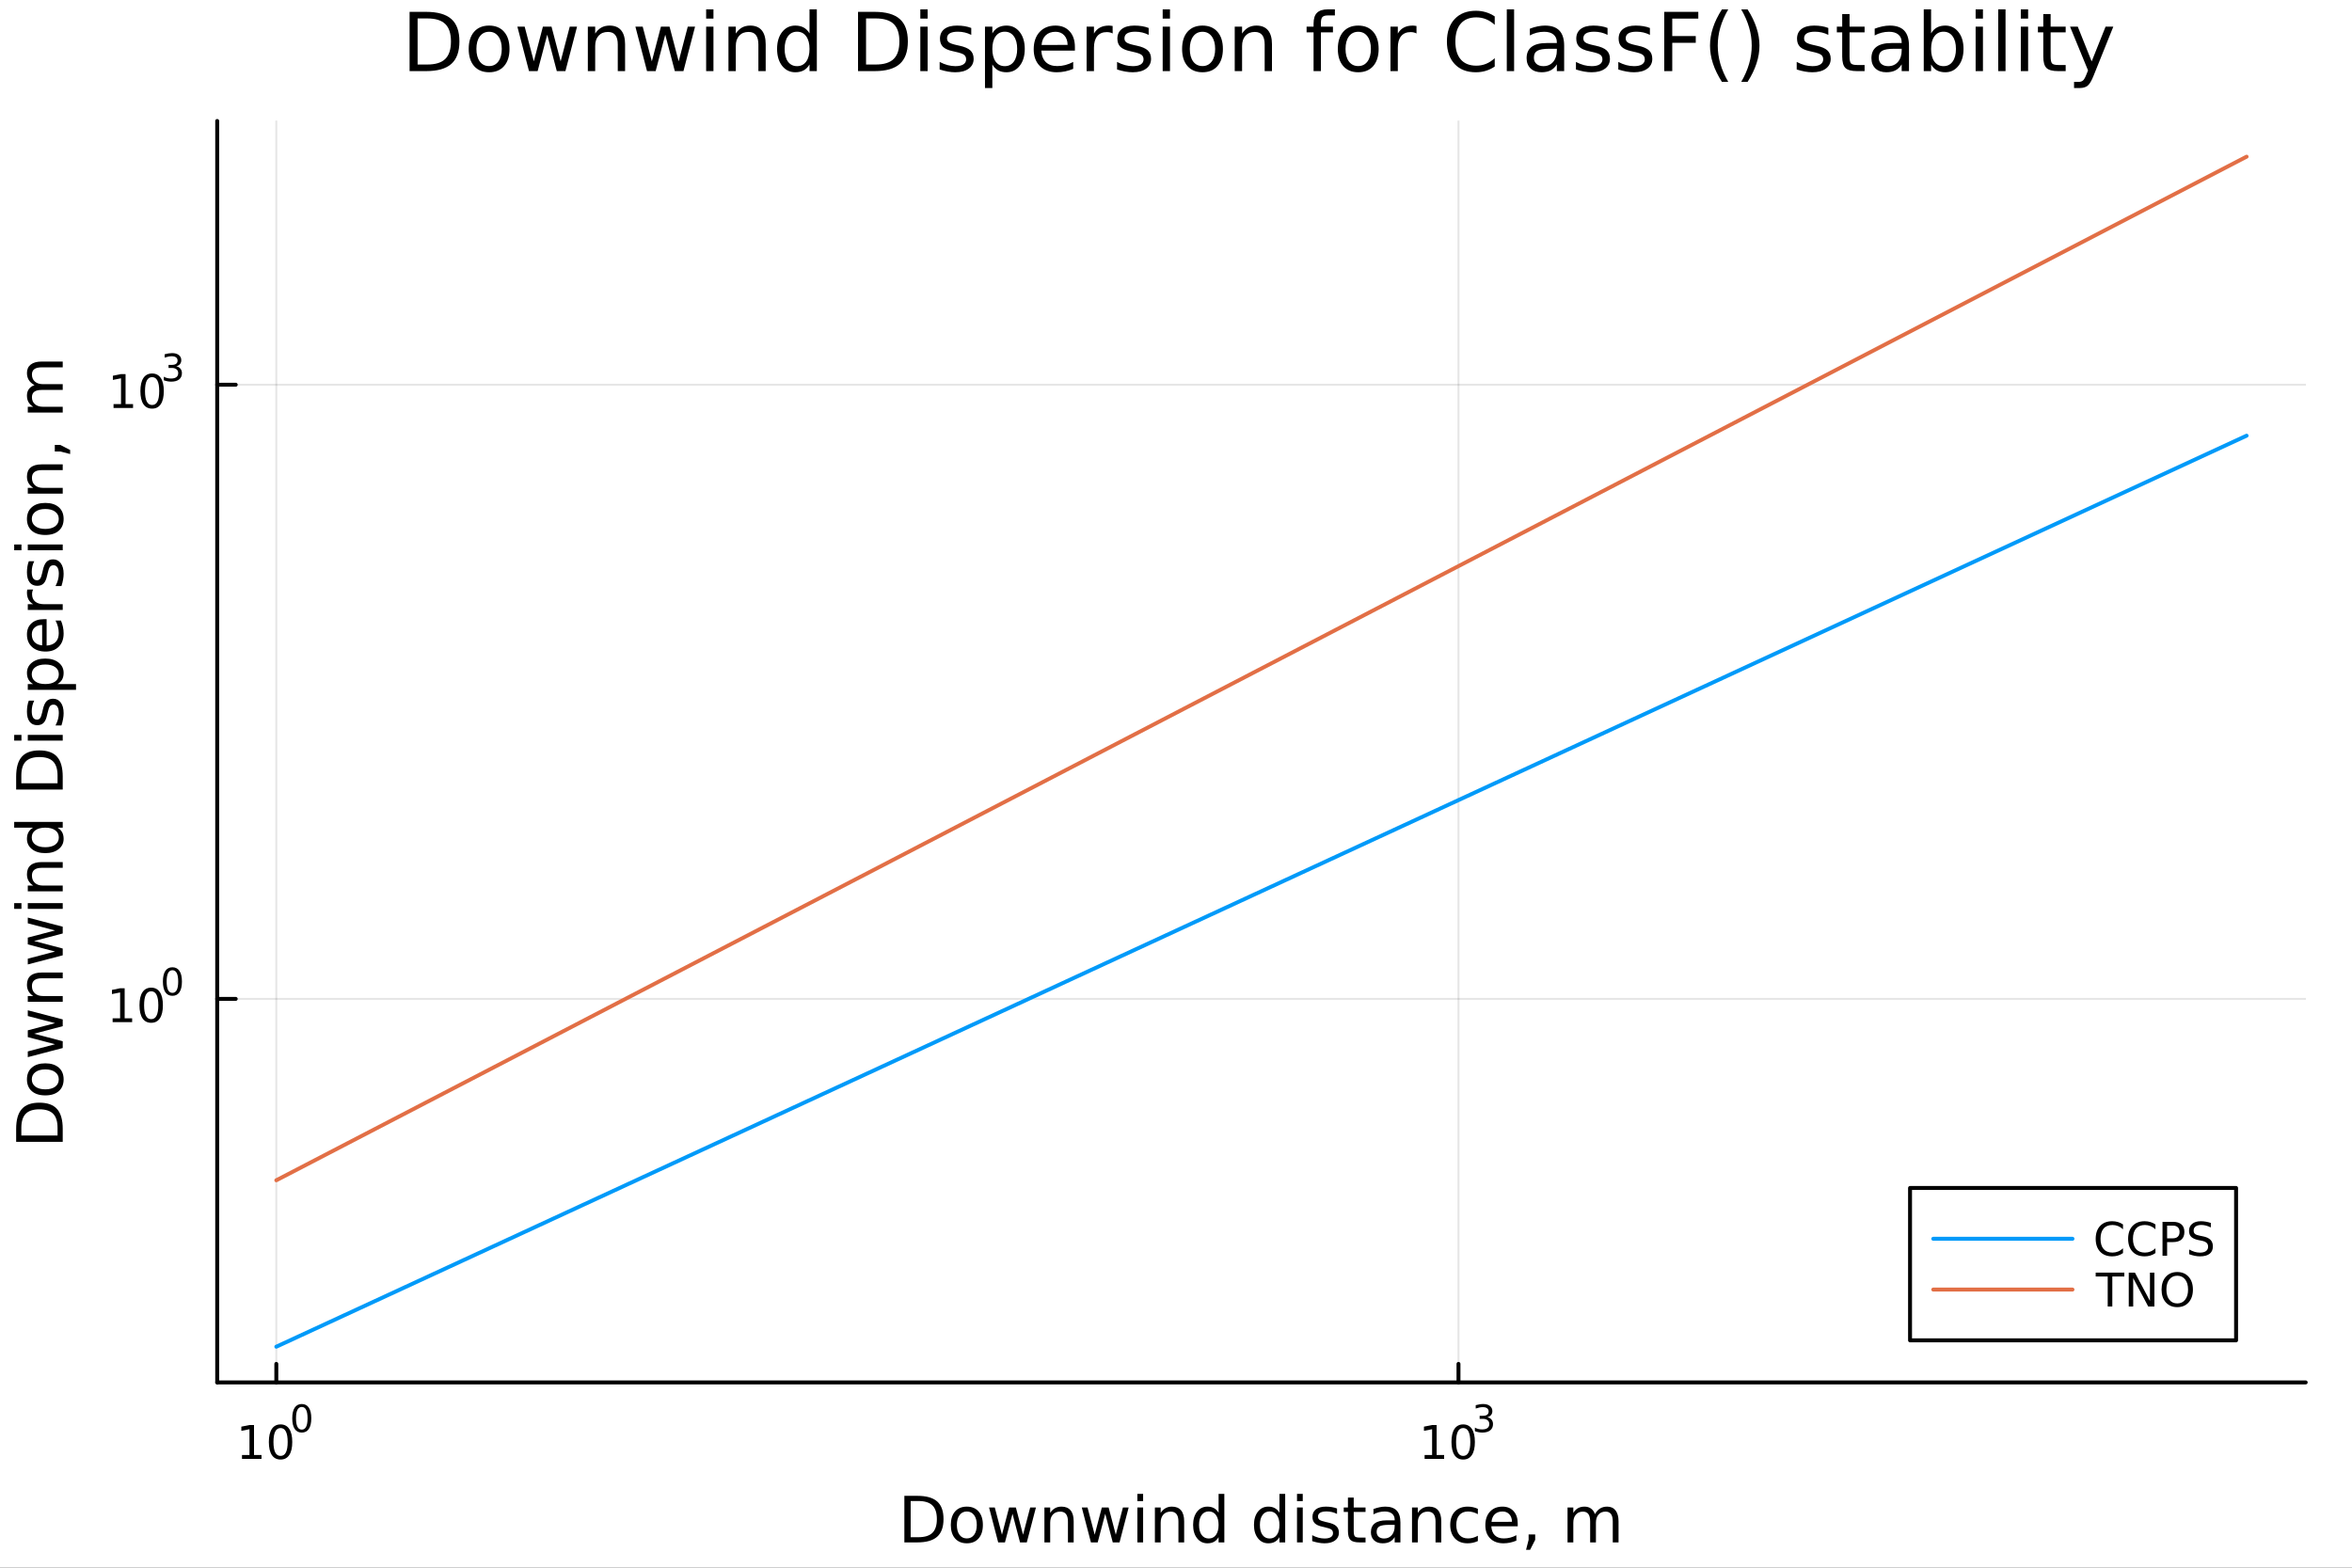 <?xml version="1.0" encoding="utf-8"?>
<svg xmlns="http://www.w3.org/2000/svg" xmlns:xlink="http://www.w3.org/1999/xlink" width="600" height="400" viewBox="0 0 2400 1600">
<rect x="0" y="0" width="2400" height="1600" fill="#333333" stroke="none"/>
<defs>
  <clipPath id="clip010">
    <rect x="0" y="0" width="2400" height="1600"/>
  </clipPath>
</defs>
<path clip-path="url(#clip010)" d="M0 1600 L2400 1600 L2400 0 L0 0  Z" fill="#ffffff" fill-rule="evenodd" fill-opacity="1"/>
<defs>
  <clipPath id="clip011">
    <rect x="480" y="0" width="1681" height="1600"/>
  </clipPath>
</defs>
<path clip-path="url(#clip010)" d="M221.637 1410.9 L2352.76 1410.9 L2352.76 123.472 L221.637 123.472  Z" fill="#ffffff" fill-rule="evenodd" fill-opacity="1"/>
<defs>
  <clipPath id="clip012">
    <rect x="221" y="123" width="2132" height="1288"/>
  </clipPath>
</defs>
<polyline clip-path="url(#clip012)" style="stroke:#000000; stroke-linecap:round; stroke-linejoin:round; stroke-width:2; stroke-opacity:0.1; fill:none" points="281.952,1410.9 281.952,123.472 "/>
<polyline clip-path="url(#clip012)" style="stroke:#000000; stroke-linecap:round; stroke-linejoin:round; stroke-width:2; stroke-opacity:0.1; fill:none" points="1488.25,1410.9 1488.25,123.472 "/>
<polyline clip-path="url(#clip012)" style="stroke:#000000; stroke-linecap:round; stroke-linejoin:round; stroke-width:2; stroke-opacity:0.1; fill:none" points="221.637,1019.48 2352.76,1019.48 "/>
<polyline clip-path="url(#clip012)" style="stroke:#000000; stroke-linecap:round; stroke-linejoin:round; stroke-width:2; stroke-opacity:0.1; fill:none" points="221.637,392.656 2352.76,392.656 "/>
<polyline clip-path="url(#clip010)" style="stroke:#000000; stroke-linecap:round; stroke-linejoin:round; stroke-width:4; stroke-opacity:1; fill:none" points="221.637,1410.9 2352.76,1410.9 "/>
<polyline clip-path="url(#clip010)" style="stroke:#000000; stroke-linecap:round; stroke-linejoin:round; stroke-width:4; stroke-opacity:1; fill:none" points="281.952,1410.9 281.952,1392 "/>
<polyline clip-path="url(#clip010)" style="stroke:#000000; stroke-linecap:round; stroke-linejoin:round; stroke-width:4; stroke-opacity:1; fill:none" points="1488.25,1410.9 1488.25,1392 "/>
<path clip-path="url(#clip010)" d="M246.935 1485.02 L254.573 1485.02 L254.573 1458.66 L246.263 1460.32 L246.263 1456.06 L254.527 1454.4 L259.203 1454.4 L259.203 1485.02 L266.842 1485.02 L266.842 1488.96 L246.935 1488.96 L246.935 1485.02 Z" fill="#000000" fill-rule="nonzero" fill-opacity="1" /><path clip-path="url(#clip010)" d="M286.286 1457.48 Q282.675 1457.48 280.846 1461.04 Q279.041 1464.58 279.041 1471.71 Q279.041 1478.82 280.846 1482.38 Q282.675 1485.92 286.286 1485.92 Q289.92 1485.92 291.726 1482.38 Q293.555 1478.82 293.555 1471.71 Q293.555 1464.58 291.726 1461.04 Q289.92 1457.48 286.286 1457.48 M286.286 1453.77 Q292.096 1453.77 295.152 1458.38 Q298.231 1462.96 298.231 1471.71 Q298.231 1480.44 295.152 1485.04 Q292.096 1489.63 286.286 1489.63 Q280.476 1489.63 277.397 1485.04 Q274.342 1480.44 274.342 1471.71 Q274.342 1462.96 277.397 1458.38 Q280.476 1453.77 286.286 1453.77 Z" fill="#000000" fill-rule="nonzero" fill-opacity="1" /><path clip-path="url(#clip010)" d="M307.935 1435.97 Q305.001 1435.97 303.516 1438.86 Q302.049 1441.74 302.049 1447.53 Q302.049 1453.31 303.516 1456.2 Q305.001 1459.08 307.935 1459.08 Q310.888 1459.08 312.355 1456.2 Q313.841 1453.31 313.841 1447.53 Q313.841 1441.74 312.355 1438.86 Q310.888 1435.97 307.935 1435.97 M307.935 1432.96 Q312.656 1432.96 315.139 1436.7 Q317.64 1440.43 317.64 1447.53 Q317.64 1454.62 315.139 1458.37 Q312.656 1462.09 307.935 1462.09 Q303.215 1462.09 300.713 1458.37 Q298.231 1454.62 298.231 1447.53 Q298.231 1440.43 300.713 1436.7 Q303.215 1432.96 307.935 1432.96 Z" fill="#000000" fill-rule="nonzero" fill-opacity="1" /><path clip-path="url(#clip010)" d="M1453.69 1485.02 L1461.33 1485.02 L1461.33 1458.66 L1453.02 1460.32 L1453.02 1456.06 L1461.28 1454.4 L1465.96 1454.4 L1465.96 1485.02 L1473.6 1485.02 L1473.6 1488.96 L1453.69 1488.96 L1453.69 1485.02 Z" fill="#000000" fill-rule="nonzero" fill-opacity="1" /><path clip-path="url(#clip010)" d="M1493.04 1457.48 Q1489.43 1457.48 1487.6 1461.04 Q1485.8 1464.58 1485.8 1471.71 Q1485.8 1478.82 1487.6 1482.38 Q1489.43 1485.92 1493.04 1485.92 Q1496.67 1485.92 1498.48 1482.38 Q1500.31 1478.82 1500.31 1471.71 Q1500.31 1464.58 1498.48 1461.04 Q1496.67 1457.48 1493.04 1457.48 M1493.04 1453.77 Q1498.85 1453.77 1501.91 1458.38 Q1504.99 1462.96 1504.99 1471.71 Q1504.99 1480.44 1501.91 1485.04 Q1498.85 1489.63 1493.04 1489.63 Q1487.23 1489.63 1484.15 1485.04 Q1481.1 1480.44 1481.1 1471.71 Q1481.1 1462.96 1484.15 1458.38 Q1487.23 1453.77 1493.04 1453.77 Z" fill="#000000" fill-rule="nonzero" fill-opacity="1" /><path clip-path="url(#clip010)" d="M1517.68 1446.41 Q1520.41 1446.99 1521.93 1448.83 Q1523.47 1450.68 1523.47 1453.38 Q1523.47 1457.54 1520.61 1459.82 Q1517.76 1462.09 1512.49 1462.09 Q1510.72 1462.09 1508.84 1461.73 Q1506.98 1461.4 1504.99 1460.7 L1504.99 1457.03 Q1506.56 1457.95 1508.45 1458.42 Q1510.33 1458.89 1512.38 1458.89 Q1515.95 1458.89 1517.81 1457.48 Q1519.69 1456.07 1519.69 1453.38 Q1519.69 1450.9 1517.94 1449.51 Q1516.21 1448.1 1513.11 1448.1 L1509.84 1448.1 L1509.84 1444.98 L1513.26 1444.98 Q1516.06 1444.98 1517.55 1443.87 Q1519.03 1442.74 1519.03 1440.63 Q1519.03 1438.47 1517.49 1437.32 Q1515.97 1436.16 1513.11 1436.16 Q1511.55 1436.16 1509.76 1436.49 Q1507.98 1436.83 1505.83 1437.55 L1505.83 1434.16 Q1507.99 1433.56 1509.88 1433.26 Q1511.77 1432.96 1513.45 1432.96 Q1517.77 1432.96 1520.29 1434.93 Q1522.81 1436.89 1522.81 1440.24 Q1522.81 1442.57 1521.48 1444.19 Q1520.14 1445.79 1517.68 1446.41 Z" fill="#000000" fill-rule="nonzero" fill-opacity="1" /><path clip-path="url(#clip010)" d="M929.253 1531.95 L929.253 1568.9 L937.019 1568.9 Q946.854 1568.9 951.405 1564.45 Q955.989 1559.99 955.989 1550.38 Q955.989 1540.83 951.405 1536.4 Q946.854 1531.95 937.019 1531.95 L929.253 1531.95 M922.823 1526.67 L936.032 1526.67 Q949.846 1526.67 956.307 1532.43 Q962.768 1538.16 962.768 1550.38 Q962.768 1562.66 956.275 1568.42 Q949.782 1574.19 936.032 1574.19 L922.823 1574.19 L922.823 1526.67 Z" fill="#000000" fill-rule="nonzero" fill-opacity="1" /><path clip-path="url(#clip010)" d="M986.576 1542.64 Q981.865 1542.64 979.128 1546.34 Q976.391 1550 976.391 1556.39 Q976.391 1562.79 979.096 1566.48 Q981.834 1570.14 986.576 1570.14 Q991.255 1570.14 993.992 1566.45 Q996.729 1562.76 996.729 1556.39 Q996.729 1550.06 993.992 1546.37 Q991.255 1542.64 986.576 1542.64 M986.576 1537.68 Q994.215 1537.68 998.575 1542.64 Q1002.94 1547.61 1002.94 1556.39 Q1002.94 1565.15 998.575 1570.14 Q994.215 1575.11 986.576 1575.11 Q978.905 1575.11 974.545 1570.14 Q970.216 1565.15 970.216 1556.39 Q970.216 1547.61 974.545 1542.64 Q978.905 1537.68 986.576 1537.68 Z" fill="#000000" fill-rule="nonzero" fill-opacity="1" /><path clip-path="url(#clip010)" d="M1009.24 1538.54 L1015.09 1538.54 L1022.41 1566.36 L1029.7 1538.54 L1036.61 1538.54 L1043.93 1566.36 L1051.22 1538.54 L1057.08 1538.54 L1047.75 1574.19 L1040.84 1574.19 L1033.17 1544.97 L1025.47 1574.19 L1018.56 1574.19 L1009.24 1538.54 Z" fill="#000000" fill-rule="nonzero" fill-opacity="1" /><path clip-path="url(#clip010)" d="M1095.59 1552.67 L1095.59 1574.19 L1089.73 1574.19 L1089.73 1552.86 Q1089.73 1547.8 1087.76 1545.29 Q1085.79 1542.77 1081.84 1542.77 Q1077.1 1542.77 1074.36 1545.79 Q1071.62 1548.82 1071.62 1554.04 L1071.62 1574.19 L1065.73 1574.19 L1065.73 1538.54 L1071.62 1538.54 L1071.62 1544.08 Q1073.72 1540.86 1076.56 1539.27 Q1079.42 1537.68 1083.14 1537.68 Q1089.29 1537.68 1092.44 1541.5 Q1095.59 1545.29 1095.59 1552.67 Z" fill="#000000" fill-rule="nonzero" fill-opacity="1" /><path clip-path="url(#clip010)" d="M1103.86 1538.54 L1109.72 1538.54 L1117.04 1566.36 L1124.33 1538.54 L1131.24 1538.54 L1138.56 1566.36 L1145.85 1538.54 L1151.7 1538.54 L1142.38 1574.19 L1135.47 1574.19 L1127.8 1544.97 L1120.1 1574.19 L1113.19 1574.19 L1103.86 1538.54 Z" fill="#000000" fill-rule="nonzero" fill-opacity="1" /><path clip-path="url(#clip010)" d="M1160.58 1538.54 L1166.44 1538.54 L1166.44 1574.19 L1160.58 1574.19 L1160.58 1538.54 M1160.58 1524.66 L1166.44 1524.66 L1166.44 1532.08 L1160.58 1532.08 L1160.58 1524.66 Z" fill="#000000" fill-rule="nonzero" fill-opacity="1" /><path clip-path="url(#clip010)" d="M1208.33 1552.67 L1208.33 1574.19 L1202.47 1574.19 L1202.47 1552.86 Q1202.47 1547.8 1200.5 1545.29 Q1198.52 1542.77 1194.58 1542.77 Q1189.83 1542.77 1187.1 1545.79 Q1184.36 1548.82 1184.36 1554.04 L1184.36 1574.19 L1178.47 1574.19 L1178.47 1538.54 L1184.36 1538.54 L1184.36 1544.08 Q1186.46 1540.86 1189.29 1539.27 Q1192.16 1537.68 1195.88 1537.68 Q1202.02 1537.68 1205.17 1541.5 Q1208.33 1545.29 1208.33 1552.67 Z" fill="#000000" fill-rule="nonzero" fill-opacity="1" /><path clip-path="url(#clip010)" d="M1243.46 1543.95 L1243.46 1524.66 L1249.32 1524.66 L1249.32 1574.19 L1243.46 1574.19 L1243.46 1568.84 Q1241.62 1572.02 1238.79 1573.58 Q1235.98 1575.11 1232.04 1575.11 Q1225.58 1575.11 1221.5 1569.95 Q1217.46 1564.8 1217.46 1556.39 Q1217.46 1547.99 1221.5 1542.83 Q1225.58 1537.68 1232.04 1537.68 Q1235.98 1537.68 1238.79 1539.24 Q1241.62 1540.77 1243.46 1543.95 M1223.51 1556.39 Q1223.51 1562.85 1226.15 1566.55 Q1228.82 1570.21 1233.47 1570.21 Q1238.12 1570.21 1240.79 1566.55 Q1243.46 1562.85 1243.46 1556.39 Q1243.46 1549.93 1240.79 1546.27 Q1238.12 1542.58 1233.47 1542.58 Q1228.82 1542.58 1226.15 1546.27 Q1223.51 1549.93 1223.51 1556.39 Z" fill="#000000" fill-rule="nonzero" fill-opacity="1" /><path clip-path="url(#clip010)" d="M1305.56 1543.95 L1305.56 1524.66 L1311.42 1524.66 L1311.42 1574.19 L1305.56 1574.19 L1305.56 1568.84 Q1303.72 1572.02 1300.88 1573.58 Q1298.08 1575.11 1294.14 1575.11 Q1287.67 1575.11 1283.6 1569.95 Q1279.56 1564.8 1279.56 1556.39 Q1279.56 1547.99 1283.6 1542.83 Q1287.67 1537.68 1294.14 1537.68 Q1298.08 1537.68 1300.88 1539.24 Q1303.72 1540.77 1305.56 1543.95 M1285.61 1556.39 Q1285.61 1562.85 1288.25 1566.55 Q1290.92 1570.21 1295.57 1570.21 Q1300.21 1570.21 1302.89 1566.55 Q1305.56 1562.85 1305.56 1556.39 Q1305.56 1549.93 1302.89 1546.27 Q1300.21 1542.58 1295.57 1542.58 Q1290.92 1542.58 1288.25 1546.27 Q1285.61 1549.93 1285.61 1556.39 Z" fill="#000000" fill-rule="nonzero" fill-opacity="1" /><path clip-path="url(#clip010)" d="M1323.48 1538.54 L1329.34 1538.54 L1329.34 1574.19 L1323.48 1574.19 L1323.48 1538.54 M1323.48 1524.66 L1329.34 1524.66 L1329.34 1532.08 L1323.48 1532.08 L1323.48 1524.66 Z" fill="#000000" fill-rule="nonzero" fill-opacity="1" /><path clip-path="url(#clip010)" d="M1364.32 1539.59 L1364.32 1545.13 Q1361.83 1543.85 1359.16 1543.22 Q1356.49 1542.58 1353.62 1542.58 Q1349.26 1542.58 1347.07 1543.92 Q1344.9 1545.25 1344.9 1547.93 Q1344.9 1549.96 1346.46 1551.14 Q1348.02 1552.29 1352.73 1553.34 L1354.74 1553.78 Q1360.98 1555.12 1363.58 1557.57 Q1366.23 1559.99 1366.23 1564.35 Q1366.23 1569.32 1362.28 1572.21 Q1358.37 1575.11 1351.49 1575.11 Q1348.63 1575.11 1345.51 1574.54 Q1342.42 1573.99 1338.98 1572.88 L1338.98 1566.83 Q1342.23 1568.52 1345.38 1569.38 Q1348.53 1570.21 1351.62 1570.21 Q1355.76 1570.21 1357.98 1568.81 Q1360.21 1567.37 1360.21 1564.8 Q1360.21 1562.41 1358.59 1561.14 Q1357 1559.86 1351.55 1558.68 L1349.52 1558.21 Q1344.07 1557.06 1341.66 1554.71 Q1339.24 1552.32 1339.24 1548.18 Q1339.24 1543.15 1342.8 1540.42 Q1346.37 1537.68 1352.92 1537.68 Q1356.17 1537.68 1359.03 1538.16 Q1361.9 1538.63 1364.32 1539.59 Z" fill="#000000" fill-rule="nonzero" fill-opacity="1" /><path clip-path="url(#clip010)" d="M1381.35 1528.42 L1381.35 1538.54 L1393.41 1538.54 L1393.41 1543.09 L1381.35 1543.09 L1381.35 1562.44 Q1381.35 1566.8 1382.52 1568.04 Q1383.73 1569.28 1387.39 1569.28 L1393.41 1569.28 L1393.41 1574.19 L1387.39 1574.19 Q1380.61 1574.19 1378.04 1571.67 Q1375.46 1569.12 1375.46 1562.44 L1375.46 1543.09 L1371.16 1543.09 L1371.16 1538.54 L1375.46 1538.54 L1375.46 1528.42 L1381.35 1528.42 Z" fill="#000000" fill-rule="nonzero" fill-opacity="1" /><path clip-path="url(#clip010)" d="M1417.31 1556.27 Q1410.21 1556.27 1407.48 1557.89 Q1404.74 1559.51 1404.74 1563.43 Q1404.74 1566.55 1406.78 1568.39 Q1408.85 1570.21 1412.38 1570.21 Q1417.25 1570.21 1420.18 1566.77 Q1423.14 1563.3 1423.14 1557.57 L1423.14 1556.27 L1417.31 1556.27 M1428.99 1553.85 L1428.99 1574.19 L1423.14 1574.19 L1423.14 1568.77 Q1421.13 1572.02 1418.14 1573.58 Q1415.15 1575.11 1410.82 1575.11 Q1405.34 1575.11 1402.1 1572.05 Q1398.88 1568.97 1398.88 1563.81 Q1398.88 1557.79 1402.89 1554.74 Q1406.94 1551.68 1414.92 1551.68 L1423.14 1551.68 L1423.14 1551.11 Q1423.14 1547.07 1420.46 1544.87 Q1417.82 1542.64 1413.01 1542.64 Q1409.96 1542.64 1407.06 1543.38 Q1404.17 1544.11 1401.49 1545.57 L1401.49 1540.16 Q1404.71 1538.92 1407.73 1538.31 Q1410.75 1537.68 1413.62 1537.68 Q1421.35 1537.68 1425.17 1541.69 Q1428.99 1545.7 1428.99 1553.85 Z" fill="#000000" fill-rule="nonzero" fill-opacity="1" /><path clip-path="url(#clip010)" d="M1470.69 1552.67 L1470.69 1574.19 L1464.83 1574.19 L1464.83 1552.86 Q1464.83 1547.8 1462.86 1545.29 Q1460.88 1542.77 1456.94 1542.77 Q1452.2 1542.77 1449.46 1545.79 Q1446.72 1548.82 1446.72 1554.04 L1446.72 1574.19 L1440.83 1574.19 L1440.83 1538.54 L1446.72 1538.54 L1446.72 1544.08 Q1448.82 1540.86 1451.65 1539.27 Q1454.52 1537.68 1458.24 1537.68 Q1464.39 1537.68 1467.54 1541.5 Q1470.69 1545.29 1470.69 1552.67 Z" fill="#000000" fill-rule="nonzero" fill-opacity="1" /><path clip-path="url(#clip010)" d="M1508.02 1539.91 L1508.02 1545.38 Q1505.54 1544.01 1503.03 1543.34 Q1500.54 1542.64 1498 1542.64 Q1492.3 1542.64 1489.15 1546.27 Q1486 1549.87 1486 1556.39 Q1486 1562.92 1489.15 1566.55 Q1492.3 1570.14 1498 1570.14 Q1500.54 1570.14 1503.03 1569.47 Q1505.54 1568.77 1508.02 1567.41 L1508.02 1572.82 Q1505.57 1573.96 1502.93 1574.54 Q1500.32 1575.11 1497.36 1575.11 Q1489.31 1575.11 1484.57 1570.05 Q1479.82 1564.99 1479.82 1556.39 Q1479.82 1547.67 1484.6 1542.68 Q1489.4 1537.68 1497.74 1537.68 Q1500.45 1537.68 1503.03 1538.25 Q1505.6 1538.79 1508.02 1539.91 Z" fill="#000000" fill-rule="nonzero" fill-opacity="1" /><path clip-path="url(#clip010)" d="M1548.7 1554.9 L1548.7 1557.76 L1521.77 1557.76 Q1522.15 1563.81 1525.4 1566.99 Q1528.68 1570.14 1534.5 1570.14 Q1537.88 1570.14 1541.03 1569.32 Q1544.21 1568.49 1547.33 1566.83 L1547.33 1572.37 Q1544.18 1573.71 1540.87 1574.41 Q1537.56 1575.11 1534.15 1575.11 Q1525.62 1575.11 1520.63 1570.14 Q1515.66 1565.18 1515.66 1556.71 Q1515.66 1547.96 1520.37 1542.83 Q1525.11 1537.68 1533.14 1537.68 Q1540.33 1537.68 1544.5 1542.33 Q1548.7 1546.94 1548.7 1554.9 M1542.84 1553.18 Q1542.78 1548.37 1540.14 1545.51 Q1537.53 1542.64 1533.2 1542.64 Q1528.3 1542.64 1525.34 1545.41 Q1522.41 1548.18 1521.96 1553.21 L1542.84 1553.18 Z" fill="#000000" fill-rule="nonzero" fill-opacity="1" /><path clip-path="url(#clip010)" d="M1559.81 1566.1 L1566.52 1566.1 L1566.52 1571.58 L1561.3 1581.76 L1557.2 1581.76 L1559.81 1571.58 L1559.81 1566.1 Z" fill="#000000" fill-rule="nonzero" fill-opacity="1" /><path clip-path="url(#clip010)" d="M1627.51 1545.38 Q1629.7 1541.43 1632.76 1539.56 Q1635.81 1537.68 1639.95 1537.68 Q1645.52 1537.68 1648.55 1541.59 Q1651.57 1545.48 1651.57 1552.67 L1651.57 1574.19 L1645.68 1574.19 L1645.68 1552.86 Q1645.68 1547.74 1643.87 1545.25 Q1642.05 1542.77 1638.33 1542.77 Q1633.78 1542.77 1631.14 1545.79 Q1628.49 1548.82 1628.49 1554.04 L1628.49 1574.19 L1622.61 1574.19 L1622.61 1552.86 Q1622.61 1547.7 1620.79 1545.25 Q1618.98 1542.77 1615.19 1542.77 Q1610.7 1542.77 1608.06 1545.83 Q1605.42 1548.85 1605.42 1554.04 L1605.42 1574.19 L1599.53 1574.19 L1599.53 1538.54 L1605.42 1538.54 L1605.42 1544.08 Q1607.42 1540.8 1610.22 1539.24 Q1613.03 1537.68 1616.88 1537.68 Q1620.76 1537.68 1623.46 1539.65 Q1626.2 1541.62 1627.51 1545.38 Z" fill="#000000" fill-rule="nonzero" fill-opacity="1" /><polyline clip-path="url(#clip010)" style="stroke:#000000; stroke-linecap:round; stroke-linejoin:round; stroke-width:4; stroke-opacity:1; fill:none" points="221.637,1410.9 221.637,123.472 "/>
<polyline clip-path="url(#clip010)" style="stroke:#000000; stroke-linecap:round; stroke-linejoin:round; stroke-width:4; stroke-opacity:1; fill:none" points="221.637,1019.48 240.535,1019.48 "/>
<polyline clip-path="url(#clip010)" style="stroke:#000000; stroke-linecap:round; stroke-linejoin:round; stroke-width:4; stroke-opacity:1; fill:none" points="221.637,392.656 240.535,392.656 "/>
<path clip-path="url(#clip010)" d="M114.931 1039.27 L122.57 1039.27 L122.57 1012.9 L114.26 1014.57 L114.26 1010.31 L122.524 1008.64 L127.2 1008.64 L127.2 1039.27 L134.839 1039.27 L134.839 1043.2 L114.931 1043.2 L114.931 1039.27 Z" fill="#000000" fill-rule="nonzero" fill-opacity="1" /><path clip-path="url(#clip010)" d="M154.283 1011.72 Q150.672 1011.72 148.843 1015.29 Q147.038 1018.83 147.038 1025.96 Q147.038 1033.07 148.843 1036.63 Q150.672 1040.17 154.283 1040.17 Q157.917 1040.17 159.723 1036.63 Q161.552 1033.07 161.552 1025.96 Q161.552 1018.83 159.723 1015.29 Q157.917 1011.72 154.283 1011.72 M154.283 1008.02 Q160.093 1008.02 163.149 1012.63 Q166.227 1017.21 166.227 1025.96 Q166.227 1034.69 163.149 1039.29 Q160.093 1043.88 154.283 1043.88 Q148.473 1043.88 145.394 1039.29 Q142.339 1034.69 142.339 1025.96 Q142.339 1017.21 145.394 1012.63 Q148.473 1008.02 154.283 1008.02 Z" fill="#000000" fill-rule="nonzero" fill-opacity="1" /><path clip-path="url(#clip010)" d="M175.932 990.216 Q172.998 990.216 171.512 993.112 Q170.045 995.99 170.045 1001.78 Q170.045 1007.56 171.512 1010.45 Q172.998 1013.33 175.932 1013.33 Q178.885 1013.33 180.352 1010.45 Q181.838 1007.56 181.838 1001.78 Q181.838 995.99 180.352 993.112 Q178.885 990.216 175.932 990.216 M175.932 987.206 Q180.653 987.206 183.136 990.949 Q185.637 994.673 185.637 1001.78 Q185.637 1008.87 183.136 1012.62 Q180.653 1016.34 175.932 1016.34 Q171.212 1016.34 168.71 1012.62 Q166.227 1008.87 166.227 1001.78 Q166.227 994.673 168.71 990.949 Q171.212 987.206 175.932 987.206 Z" fill="#000000" fill-rule="nonzero" fill-opacity="1" /><path clip-path="url(#clip010)" d="M115.853 412.449 L123.492 412.449 L123.492 386.083 L115.182 387.75 L115.182 383.491 L123.446 381.824 L128.121 381.824 L128.121 412.449 L135.76 412.449 L135.76 416.384 L115.853 416.384 L115.853 412.449 Z" fill="#000000" fill-rule="nonzero" fill-opacity="1" /><path clip-path="url(#clip010)" d="M155.205 384.903 Q151.594 384.903 149.765 388.467 Q147.959 392.009 147.959 399.139 Q147.959 406.245 149.765 409.81 Q151.594 413.351 155.205 413.351 Q158.839 413.351 160.644 409.81 Q162.473 406.245 162.473 399.139 Q162.473 392.009 160.644 388.467 Q158.839 384.903 155.205 384.903 M155.205 381.199 Q161.015 381.199 164.07 385.805 Q167.149 390.389 167.149 399.139 Q167.149 407.865 164.07 412.472 Q161.015 417.055 155.205 417.055 Q149.395 417.055 146.316 412.472 Q143.26 407.865 143.26 399.139 Q143.26 390.389 146.316 385.805 Q149.395 381.199 155.205 381.199 Z" fill="#000000" fill-rule="nonzero" fill-opacity="1" /><path clip-path="url(#clip010)" d="M179.844 373.833 Q182.571 374.416 184.095 376.259 Q185.637 378.103 185.637 380.811 Q185.637 384.967 182.778 387.243 Q179.92 389.519 174.653 389.519 Q172.885 389.519 171.005 389.162 Q169.143 388.823 167.149 388.127 L167.149 384.46 Q168.729 385.381 170.61 385.851 Q172.49 386.322 174.541 386.322 Q178.114 386.322 179.976 384.911 Q181.857 383.5 181.857 380.811 Q181.857 378.328 180.108 376.936 Q178.377 375.526 175.274 375.526 L172.001 375.526 L172.001 372.404 L175.424 372.404 Q178.227 372.404 179.713 371.294 Q181.198 370.166 181.198 368.059 Q181.198 365.896 179.656 364.749 Q178.133 363.583 175.274 363.583 Q173.713 363.583 171.926 363.921 Q170.139 364.26 167.995 364.975 L167.995 361.589 Q170.158 360.987 172.039 360.687 Q173.939 360.386 175.613 360.386 Q179.938 360.386 182.459 362.36 Q184.979 364.316 184.979 367.664 Q184.979 369.996 183.643 371.614 Q182.308 373.213 179.844 373.833 Z" fill="#000000" fill-rule="nonzero" fill-opacity="1" /><path clip-path="url(#clip010)" d="M21.768 1158.93 L58.721 1158.93 L58.721 1151.16 Q58.721 1141.33 54.265 1136.78 Q49.809 1132.19 40.196 1132.19 Q30.648 1132.19 26.224 1136.78 Q21.768 1141.33 21.768 1151.16 L21.768 1158.93 M16.484 1165.36 L16.484 1152.15 Q16.484 1138.34 22.245 1131.88 Q27.974 1125.41 40.196 1125.41 Q52.482 1125.41 58.243 1131.91 Q64.004 1138.4 64.004 1152.15 L64.004 1165.36 L16.484 1165.36 Z" fill="#000000" fill-rule="nonzero" fill-opacity="1" /><path clip-path="url(#clip010)" d="M32.462 1101.61 Q32.462 1106.32 36.154 1109.05 Q39.815 1111.79 46.212 1111.79 Q52.609 1111.79 56.302 1109.09 Q59.962 1106.35 59.962 1101.61 Q59.962 1096.93 56.27 1094.19 Q52.578 1091.45 46.212 1091.45 Q39.878 1091.45 36.186 1094.19 Q32.462 1096.93 32.462 1101.61 M27.497 1101.61 Q27.497 1093.97 32.462 1089.61 Q37.427 1085.25 46.212 1085.25 Q54.965 1085.25 59.962 1089.61 Q64.927 1093.97 64.927 1101.61 Q64.927 1109.28 59.962 1113.64 Q54.965 1117.97 46.212 1117.97 Q37.427 1117.97 32.462 1113.64 Q27.497 1109.28 27.497 1101.61 Z" fill="#000000" fill-rule="nonzero" fill-opacity="1" /><path clip-path="url(#clip010)" d="M28.356 1078.94 L28.356 1073.09 L56.174 1065.77 L28.356 1058.48 L28.356 1051.57 L56.174 1044.25 L28.356 1036.96 L28.356 1031.11 L64.004 1040.43 L64.004 1047.34 L34.786 1055.01 L64.004 1062.71 L64.004 1069.62 L28.356 1078.94 Z" fill="#000000" fill-rule="nonzero" fill-opacity="1" /><path clip-path="url(#clip010)" d="M42.488 992.594 L64.004 992.594 L64.004 998.451 L42.679 998.451 Q37.618 998.451 35.104 1000.42 Q32.589 1002.4 32.589 1006.34 Q32.589 1011.09 35.613 1013.82 Q38.637 1016.56 43.857 1016.56 L64.004 1016.56 L64.004 1022.45 L28.356 1022.45 L28.356 1016.56 L33.894 1016.56 Q30.68 1014.46 29.088 1011.63 Q27.497 1008.76 27.497 1005.04 Q27.497 998.896 31.316 995.745 Q35.104 992.594 42.488 992.594 Z" fill="#000000" fill-rule="nonzero" fill-opacity="1" /><path clip-path="url(#clip010)" d="M28.356 984.319 L28.356 978.462 L56.174 971.142 L28.356 963.853 L28.356 956.946 L56.174 949.626 L28.356 942.337 L28.356 936.48 L64.004 945.806 L64.004 952.713 L34.786 960.384 L64.004 968.086 L64.004 974.993 L28.356 984.319 Z" fill="#000000" fill-rule="nonzero" fill-opacity="1" /><path clip-path="url(#clip010)" d="M28.356 927.6 L28.356 921.744 L64.004 921.744 L64.004 927.6 L28.356 927.6 M14.479 927.6 L14.479 921.744 L21.895 921.744 L21.895 927.6 L14.479 927.6 Z" fill="#000000" fill-rule="nonzero" fill-opacity="1" /><path clip-path="url(#clip010)" d="M42.488 879.857 L64.004 879.857 L64.004 885.714 L42.679 885.714 Q37.618 885.714 35.104 887.687 Q32.589 889.661 32.589 893.607 Q32.589 898.35 35.613 901.087 Q38.637 903.824 43.857 903.824 L64.004 903.824 L64.004 909.713 L28.356 909.713 L28.356 903.824 L33.894 903.824 Q30.68 901.724 29.088 898.891 Q27.497 896.026 27.497 892.302 Q27.497 886.159 31.316 883.008 Q35.104 879.857 42.488 879.857 Z" fill="#000000" fill-rule="nonzero" fill-opacity="1" /><path clip-path="url(#clip010)" d="M33.767 844.719 L14.479 844.719 L14.479 838.862 L64.004 838.862 L64.004 844.719 L58.657 844.719 Q61.84 846.565 63.399 849.397 Q64.927 852.198 64.927 856.145 Q64.927 862.606 59.771 866.68 Q54.615 870.723 46.212 870.723 Q37.809 870.723 32.653 866.68 Q27.497 862.606 27.497 856.145 Q27.497 852.198 29.056 849.397 Q30.584 846.565 33.767 844.719 M46.212 864.675 Q52.673 864.675 56.365 862.033 Q60.026 859.36 60.026 854.713 Q60.026 850.066 56.365 847.392 Q52.673 844.719 46.212 844.719 Q39.751 844.719 36.09 847.392 Q32.398 850.066 32.398 854.713 Q32.398 859.36 36.09 862.033 Q39.751 864.675 46.212 864.675 Z" fill="#000000" fill-rule="nonzero" fill-opacity="1" /><path clip-path="url(#clip010)" d="M21.768 799.395 L58.721 799.395 L58.721 791.629 Q58.721 781.794 54.265 777.242 Q49.809 772.659 40.196 772.659 Q30.648 772.659 26.224 777.242 Q21.768 781.794 21.768 791.629 L21.768 799.395 M16.484 805.824 L16.484 792.615 Q16.484 778.802 22.245 772.341 Q27.974 765.879 40.196 765.879 Q52.482 765.879 58.243 772.372 Q64.004 778.865 64.004 792.615 L64.004 805.824 L16.484 805.824 Z" fill="#000000" fill-rule="nonzero" fill-opacity="1" /><path clip-path="url(#clip010)" d="M28.356 755.885 L28.356 750.029 L64.004 750.029 L64.004 755.885 L28.356 755.885 M14.479 755.885 L14.479 750.029 L21.895 750.029 L21.895 755.885 L14.479 755.885 Z" fill="#000000" fill-rule="nonzero" fill-opacity="1" /><path clip-path="url(#clip010)" d="M29.407 715.049 L34.945 715.049 Q33.672 717.532 33.035 720.205 Q32.398 722.879 32.398 725.744 Q32.398 730.104 33.735 732.3 Q35.072 734.465 37.746 734.465 Q39.783 734.465 40.96 732.905 Q42.106 731.345 43.157 726.635 L43.602 724.63 Q44.939 718.391 47.39 715.781 Q49.809 713.14 54.169 713.14 Q59.134 713.14 62.031 717.086 Q64.927 721.001 64.927 727.876 Q64.927 730.741 64.354 733.86 Q63.813 736.947 62.699 740.385 L56.652 740.385 Q58.339 737.138 59.198 733.987 Q60.026 730.836 60.026 727.749 Q60.026 723.611 58.625 721.383 Q57.193 719.155 54.615 719.155 Q52.228 719.155 50.955 720.778 Q49.681 722.37 48.504 727.812 L48.026 729.85 Q46.88 735.292 44.525 737.711 Q42.138 740.13 38 740.13 Q32.971 740.13 30.234 736.565 Q27.497 733.001 27.497 726.444 Q27.497 723.197 27.974 720.333 Q28.452 717.468 29.407 715.049 Z" fill="#000000" fill-rule="nonzero" fill-opacity="1" /><path clip-path="url(#clip010)" d="M58.657 698.148 L77.563 698.148 L77.563 704.037 L28.356 704.037 L28.356 698.148 L33.767 698.148 Q30.584 696.302 29.056 693.501 Q27.497 690.669 27.497 686.754 Q27.497 680.261 32.653 676.218 Q37.809 672.144 46.212 672.144 Q54.615 672.144 59.771 676.218 Q64.927 680.261 64.927 686.754 Q64.927 690.669 63.399 693.501 Q61.84 696.302 58.657 698.148 M46.212 678.224 Q39.751 678.224 36.09 680.897 Q32.398 683.539 32.398 688.186 Q32.398 692.833 36.09 695.507 Q39.751 698.148 46.212 698.148 Q52.673 698.148 56.365 695.507 Q60.026 692.833 60.026 688.186 Q60.026 683.539 56.365 680.897 Q52.673 678.224 46.212 678.224 Z" fill="#000000" fill-rule="nonzero" fill-opacity="1" /><path clip-path="url(#clip010)" d="M44.716 631.945 L47.581 631.945 L47.581 658.872 Q53.628 658.49 56.811 655.243 Q59.962 651.965 59.962 646.14 Q59.962 642.767 59.134 639.616 Q58.307 636.433 56.652 633.314 L62.19 633.314 Q63.527 636.465 64.227 639.775 Q64.927 643.085 64.927 646.491 Q64.927 655.021 59.962 660.018 Q54.997 664.983 46.53 664.983 Q37.777 664.983 32.653 660.272 Q27.497 655.53 27.497 647.509 Q27.497 640.316 32.144 636.146 Q36.759 631.945 44.716 631.945 M42.997 637.801 Q38.191 637.865 35.327 640.507 Q32.462 643.117 32.462 647.445 Q32.462 652.347 35.231 655.307 Q38 658.235 43.029 658.681 L42.997 637.801 Z" fill="#000000" fill-rule="nonzero" fill-opacity="1" /><path clip-path="url(#clip010)" d="M33.831 601.676 Q33.258 602.663 33.003 603.84 Q32.717 604.986 32.717 606.387 Q32.717 611.352 35.963 614.025 Q39.178 616.667 45.225 616.667 L64.004 616.667 L64.004 622.556 L28.356 622.556 L28.356 616.667 L33.894 616.667 Q30.648 614.821 29.088 611.861 Q27.497 608.901 27.497 604.668 Q27.497 604.063 27.592 603.331 Q27.656 602.599 27.815 601.708 L33.831 601.676 Z" fill="#000000" fill-rule="nonzero" fill-opacity="1" /><path clip-path="url(#clip010)" d="M29.407 572.808 L34.945 572.808 Q33.672 575.29 33.035 577.964 Q32.398 580.637 32.398 583.502 Q32.398 587.862 33.735 590.059 Q35.072 592.223 37.746 592.223 Q39.783 592.223 40.96 590.663 Q42.106 589.104 43.157 584.393 L43.602 582.388 Q44.939 576.15 47.39 573.54 Q49.809 570.898 54.169 570.898 Q59.134 570.898 62.031 574.845 Q64.927 578.759 64.927 585.634 Q64.927 588.499 64.354 591.618 Q63.813 594.706 62.699 598.143 L56.652 598.143 Q58.339 594.897 59.198 591.746 Q60.026 588.594 60.026 585.507 Q60.026 581.369 58.625 579.141 Q57.193 576.913 54.615 576.913 Q52.228 576.913 50.955 578.537 Q49.681 580.128 48.504 585.571 L48.026 587.608 Q46.88 593.05 44.525 595.469 Q42.138 597.888 38 597.888 Q32.971 597.888 30.234 594.324 Q27.497 590.759 27.497 584.202 Q27.497 580.956 27.974 578.091 Q28.452 575.227 29.407 572.808 Z" fill="#000000" fill-rule="nonzero" fill-opacity="1" /><path clip-path="url(#clip010)" d="M28.356 561.572 L28.356 555.716 L64.004 555.716 L64.004 561.572 L28.356 561.572 M14.479 561.572 L14.479 555.716 L21.895 555.716 L21.895 561.572 L14.479 561.572 Z" fill="#000000" fill-rule="nonzero" fill-opacity="1" /><path clip-path="url(#clip010)" d="M32.462 529.648 Q32.462 534.359 36.154 537.096 Q39.815 539.833 46.212 539.833 Q52.609 539.833 56.302 537.128 Q59.962 534.39 59.962 529.648 Q59.962 524.969 56.27 522.232 Q52.578 519.495 46.212 519.495 Q39.878 519.495 36.186 522.232 Q32.462 524.969 32.462 529.648 M27.497 529.648 Q27.497 522.009 32.462 517.649 Q37.427 513.288 46.212 513.288 Q54.965 513.288 59.962 517.649 Q64.927 522.009 64.927 529.648 Q64.927 537.319 59.962 541.679 Q54.965 546.008 46.212 546.008 Q37.427 546.008 32.462 541.679 Q27.497 537.319 27.497 529.648 Z" fill="#000000" fill-rule="nonzero" fill-opacity="1" /><path clip-path="url(#clip010)" d="M42.488 473.948 L64.004 473.948 L64.004 479.805 L42.679 479.805 Q37.618 479.805 35.104 481.778 Q32.589 483.751 32.589 487.698 Q32.589 492.44 35.613 495.178 Q38.637 497.915 43.857 497.915 L64.004 497.915 L64.004 503.803 L28.356 503.803 L28.356 497.915 L33.894 497.915 Q30.68 495.814 29.088 492.982 Q27.497 490.117 27.497 486.393 Q27.497 480.25 31.316 477.099 Q35.104 473.948 42.488 473.948 Z" fill="#000000" fill-rule="nonzero" fill-opacity="1" /><path clip-path="url(#clip010)" d="M55.92 460.771 L55.92 454.055 L61.394 454.055 L71.579 459.275 L71.579 463.381 L61.394 460.771 L55.92 460.771 Z" fill="#000000" fill-rule="nonzero" fill-opacity="1" /><path clip-path="url(#clip010)" d="M35.199 393.072 Q31.253 390.876 29.375 387.82 Q27.497 384.765 27.497 380.627 Q27.497 375.057 31.412 372.033 Q35.295 369.009 42.488 369.009 L64.004 369.009 L64.004 374.898 L42.679 374.898 Q37.555 374.898 35.072 376.712 Q32.589 378.526 32.589 382.25 Q32.589 386.802 35.613 389.443 Q38.637 392.085 43.857 392.085 L64.004 392.085 L64.004 397.973 L42.679 397.973 Q37.523 397.973 35.072 399.788 Q32.589 401.602 32.589 405.389 Q32.589 409.877 35.645 412.519 Q38.669 415.161 43.857 415.161 L64.004 415.161 L64.004 421.049 L28.356 421.049 L28.356 415.161 L33.894 415.161 Q30.616 413.156 29.056 410.355 Q27.497 407.554 27.497 403.703 Q27.497 399.819 29.47 397.114 Q31.444 394.377 35.199 393.072 Z" fill="#000000" fill-rule="nonzero" fill-opacity="1" /><path clip-path="url(#clip010)" d="M426.136 18.82 L426.136 65.852 L436.021 65.852 Q448.538 65.852 454.331 60.18 Q460.164 54.509 460.164 42.275 Q460.164 30.122 454.331 24.492 Q448.538 18.82 436.021 18.82 L426.136 18.82 M417.953 12.096 L434.765 12.096 Q452.346 12.096 460.569 19.428 Q468.792 26.72 468.792 42.275 Q468.792 57.912 460.528 65.244 Q452.265 72.576 434.765 72.576 L417.953 72.576 L417.953 12.096 Z" fill="#000000" fill-rule="nonzero" fill-opacity="1" /><path clip-path="url(#clip010)" d="M499.093 32.431 Q493.098 32.431 489.614 37.131 Q486.13 41.789 486.13 49.931 Q486.13 58.074 489.573 62.773 Q493.057 67.431 499.093 67.431 Q505.048 67.431 508.532 62.732 Q512.015 58.033 512.015 49.931 Q512.015 41.87 508.532 37.171 Q505.048 32.431 499.093 32.431 M499.093 26.112 Q508.815 26.112 514.365 32.431 Q519.915 38.751 519.915 49.931 Q519.915 61.071 514.365 67.431 Q508.815 73.751 499.093 73.751 Q489.33 73.751 483.781 67.431 Q478.271 61.071 478.271 49.931 Q478.271 38.751 483.781 32.431 Q489.33 26.112 499.093 26.112 Z" fill="#000000" fill-rule="nonzero" fill-opacity="1" /><path clip-path="url(#clip010)" d="M527.936 27.206 L535.389 27.206 L544.706 62.611 L553.983 27.206 L562.773 27.206 L572.09 62.611 L581.367 27.206 L588.821 27.206 L576.951 72.576 L568.161 72.576 L558.398 35.389 L548.595 72.576 L539.805 72.576 L527.936 27.206 Z" fill="#000000" fill-rule="nonzero" fill-opacity="1" /><path clip-path="url(#clip010)" d="M637.837 45.192 L637.837 72.576 L630.383 72.576 L630.383 45.435 Q630.383 38.994 627.871 35.794 Q625.36 32.594 620.337 32.594 Q614.301 32.594 610.817 36.442 Q607.333 40.29 607.333 46.934 L607.333 72.576 L599.839 72.576 L599.839 27.206 L607.333 27.206 L607.333 34.254 Q610.007 30.163 613.612 28.138 Q617.258 26.112 621.998 26.112 Q629.816 26.112 633.826 30.973 Q637.837 35.794 637.837 45.192 Z" fill="#000000" fill-rule="nonzero" fill-opacity="1" /><path clip-path="url(#clip010)" d="M648.369 27.206 L655.823 27.206 L665.14 62.611 L674.416 27.206 L683.207 27.206 L692.524 62.611 L701.8 27.206 L709.254 27.206 L697.385 72.576 L688.594 72.576 L678.832 35.389 L669.029 72.576 L660.238 72.576 L648.369 27.206 Z" fill="#000000" fill-rule="nonzero" fill-opacity="1" /><path clip-path="url(#clip010)" d="M720.556 27.206 L728.01 27.206 L728.01 72.576 L720.556 72.576 L720.556 27.206 M720.556 9.544 L728.01 9.544 L728.01 18.983 L720.556 18.983 L720.556 9.544 Z" fill="#000000" fill-rule="nonzero" fill-opacity="1" /><path clip-path="url(#clip010)" d="M781.32 45.192 L781.32 72.576 L773.866 72.576 L773.866 45.435 Q773.866 38.994 771.354 35.794 Q768.843 32.594 763.82 32.594 Q757.784 32.594 754.3 36.442 Q750.816 40.29 750.816 46.934 L750.816 72.576 L743.322 72.576 L743.322 27.206 L750.816 27.206 L750.816 34.254 Q753.49 30.163 757.095 28.138 Q760.741 26.112 765.481 26.112 Q773.299 26.112 777.309 30.973 Q781.32 35.794 781.32 45.192 Z" fill="#000000" fill-rule="nonzero" fill-opacity="1" /><path clip-path="url(#clip010)" d="M826.042 34.092 L826.042 9.544 L833.495 9.544 L833.495 72.576 L826.042 72.576 L826.042 65.77 Q823.692 69.821 820.087 71.806 Q816.522 73.751 811.499 73.751 Q803.275 73.751 798.09 67.188 Q792.946 60.626 792.946 49.931 Q792.946 39.237 798.09 32.675 Q803.275 26.112 811.499 26.112 Q816.522 26.112 820.087 28.097 Q823.692 30.041 826.042 34.092 M800.642 49.931 Q800.642 58.155 804.005 62.854 Q807.407 67.512 813.322 67.512 Q819.236 67.512 822.639 62.854 Q826.042 58.155 826.042 49.931 Q826.042 41.708 822.639 37.05 Q819.236 32.35 813.322 32.35 Q807.407 32.35 804.005 37.05 Q800.642 41.708 800.642 49.931 Z" fill="#000000" fill-rule="nonzero" fill-opacity="1" /><path clip-path="url(#clip010)" d="M883.726 18.82 L883.726 65.852 L893.611 65.852 Q906.128 65.852 911.921 60.18 Q917.754 54.509 917.754 42.275 Q917.754 30.122 911.921 24.492 Q906.128 18.82 893.611 18.82 L883.726 18.82 M875.544 12.096 L892.355 12.096 Q909.936 12.096 918.159 19.428 Q926.382 26.72 926.382 42.275 Q926.382 57.912 918.119 65.244 Q909.855 72.576 892.355 72.576 L875.544 72.576 L875.544 12.096 Z" fill="#000000" fill-rule="nonzero" fill-opacity="1" /><path clip-path="url(#clip010)" d="M939.102 27.206 L946.556 27.206 L946.556 72.576 L939.102 72.576 L939.102 27.206 M939.102 9.544 L946.556 9.544 L946.556 18.983 L939.102 18.983 L939.102 9.544 Z" fill="#000000" fill-rule="nonzero" fill-opacity="1" /><path clip-path="url(#clip010)" d="M991.075 28.543 L991.075 35.591 Q987.916 33.971 984.513 33.161 Q981.11 32.35 977.464 32.35 Q971.915 32.35 969.119 34.052 Q966.365 35.753 966.365 39.156 Q966.365 41.749 968.35 43.248 Q970.335 44.706 976.33 46.043 L978.882 46.61 Q986.822 48.311 990.144 51.43 Q993.506 54.509 993.506 60.059 Q993.506 66.378 988.483 70.064 Q983.5 73.751 974.75 73.751 Q971.104 73.751 967.135 73.022 Q963.205 72.333 958.83 70.915 L958.83 63.218 Q962.962 65.365 966.973 66.459 Q970.983 67.512 974.912 67.512 Q980.178 67.512 983.014 65.73 Q985.85 63.907 985.85 60.626 Q985.85 57.588 983.784 55.967 Q981.758 54.347 974.831 52.848 L972.239 52.24 Q965.312 50.782 962.233 47.785 Q959.154 44.746 959.154 39.48 Q959.154 33.08 963.691 29.596 Q968.228 26.112 976.573 26.112 Q980.705 26.112 984.351 26.72 Q987.997 27.327 991.075 28.543 Z" fill="#000000" fill-rule="nonzero" fill-opacity="1" /><path clip-path="url(#clip010)" d="M1012.59 65.77 L1012.59 89.833 L1005.09 89.833 L1005.09 27.206 L1012.59 27.206 L1012.59 34.092 Q1014.94 30.041 1018.5 28.097 Q1022.11 26.112 1027.09 26.112 Q1035.35 26.112 1040.5 32.675 Q1045.68 39.237 1045.68 49.931 Q1045.68 60.626 1040.5 67.188 Q1035.35 73.751 1027.09 73.751 Q1022.11 73.751 1018.5 71.806 Q1014.94 69.821 1012.59 65.77 M1037.94 49.931 Q1037.94 41.708 1034.54 37.05 Q1031.18 32.35 1025.27 32.35 Q1019.35 32.35 1015.95 37.05 Q1012.59 41.708 1012.59 49.931 Q1012.59 58.155 1015.95 62.854 Q1019.35 67.512 1025.27 67.512 Q1031.18 67.512 1034.54 62.854 Q1037.94 58.155 1037.94 49.931 Z" fill="#000000" fill-rule="nonzero" fill-opacity="1" /><path clip-path="url(#clip010)" d="M1096.84 48.028 L1096.84 51.673 L1062.57 51.673 Q1063.06 59.37 1067.19 63.421 Q1071.36 67.431 1078.78 67.431 Q1083.07 67.431 1087.08 66.378 Q1091.13 65.325 1095.1 63.218 L1095.1 70.267 Q1091.09 71.968 1086.88 72.86 Q1082.67 73.751 1078.33 73.751 Q1067.48 73.751 1061.12 67.431 Q1054.8 61.112 1054.8 50.337 Q1054.8 39.197 1060.79 32.675 Q1066.83 26.112 1077.04 26.112 Q1086.19 26.112 1091.5 32.026 Q1096.84 37.9 1096.84 48.028 M1089.39 45.84 Q1089.31 39.723 1085.95 36.077 Q1082.63 32.431 1077.12 32.431 Q1070.88 32.431 1067.11 35.956 Q1063.38 39.48 1062.82 45.88 L1089.39 45.84 Z" fill="#000000" fill-rule="nonzero" fill-opacity="1" /><path clip-path="url(#clip010)" d="M1135.37 34.173 Q1134.11 33.444 1132.61 33.12 Q1131.16 32.756 1129.37 32.756 Q1123.05 32.756 1119.65 36.888 Q1116.29 40.979 1116.29 48.676 L1116.29 72.576 L1108.79 72.576 L1108.79 27.206 L1116.29 27.206 L1116.29 34.254 Q1118.64 30.122 1122.41 28.138 Q1126.17 26.112 1131.56 26.112 Q1132.33 26.112 1133.26 26.234 Q1134.19 26.315 1135.33 26.517 L1135.37 34.173 Z" fill="#000000" fill-rule="nonzero" fill-opacity="1" /><path clip-path="url(#clip010)" d="M1172.11 28.543 L1172.11 35.591 Q1168.95 33.971 1165.55 33.161 Q1162.15 32.35 1158.5 32.35 Q1152.95 32.35 1150.15 34.052 Q1147.4 35.753 1147.4 39.156 Q1147.4 41.749 1149.38 43.248 Q1151.37 44.706 1157.37 46.043 L1159.92 46.61 Q1167.86 48.311 1171.18 51.43 Q1174.54 54.509 1174.54 60.059 Q1174.54 66.378 1169.52 70.064 Q1164.54 73.751 1155.79 73.751 Q1152.14 73.751 1148.17 73.022 Q1144.24 72.333 1139.87 70.915 L1139.87 63.218 Q1144 65.365 1148.01 66.459 Q1152.02 67.512 1155.95 67.512 Q1161.21 67.512 1164.05 65.73 Q1166.88 63.907 1166.88 60.626 Q1166.88 57.588 1164.82 55.967 Q1162.79 54.347 1155.87 52.848 L1153.27 52.24 Q1146.35 50.782 1143.27 47.785 Q1140.19 44.746 1140.19 39.48 Q1140.19 33.08 1144.73 29.596 Q1149.26 26.112 1157.61 26.112 Q1161.74 26.112 1165.39 26.72 Q1169.03 27.327 1172.11 28.543 Z" fill="#000000" fill-rule="nonzero" fill-opacity="1" /><path clip-path="url(#clip010)" d="M1186.41 27.206 L1193.86 27.206 L1193.86 72.576 L1186.41 72.576 L1186.41 27.206 M1186.41 9.544 L1193.86 9.544 L1193.86 18.983 L1186.41 18.983 L1186.41 9.544 Z" fill="#000000" fill-rule="nonzero" fill-opacity="1" /><path clip-path="url(#clip010)" d="M1227.04 32.431 Q1221.05 32.431 1217.56 37.131 Q1214.08 41.789 1214.08 49.931 Q1214.08 58.074 1217.52 62.773 Q1221 67.431 1227.04 67.431 Q1233 67.431 1236.48 62.732 Q1239.96 58.033 1239.96 49.931 Q1239.96 41.87 1236.48 37.171 Q1233 32.431 1227.04 32.431 M1227.04 26.112 Q1236.76 26.112 1242.31 32.431 Q1247.86 38.751 1247.86 49.931 Q1247.86 61.071 1242.31 67.431 Q1236.76 73.751 1227.04 73.751 Q1217.28 73.751 1211.73 67.431 Q1206.22 61.071 1206.22 49.931 Q1206.22 38.751 1211.73 32.431 Q1217.28 26.112 1227.04 26.112 Z" fill="#000000" fill-rule="nonzero" fill-opacity="1" /><path clip-path="url(#clip010)" d="M1297.93 45.192 L1297.93 72.576 L1290.48 72.576 L1290.48 45.435 Q1290.48 38.994 1287.97 35.794 Q1285.45 32.594 1280.43 32.594 Q1274.4 32.594 1270.91 36.442 Q1267.43 40.29 1267.43 46.934 L1267.43 72.576 L1259.93 72.576 L1259.93 27.206 L1267.43 27.206 L1267.43 34.254 Q1270.1 30.163 1273.71 28.138 Q1277.35 26.112 1282.09 26.112 Q1289.91 26.112 1293.92 30.973 Q1297.93 35.794 1297.93 45.192 Z" fill="#000000" fill-rule="nonzero" fill-opacity="1" /><path clip-path="url(#clip010)" d="M1362.14 9.544 L1362.14 15.742 L1355.01 15.742 Q1351 15.742 1349.42 17.362 Q1347.88 18.983 1347.88 23.195 L1347.88 27.206 L1360.15 27.206 L1360.15 32.999 L1347.88 32.999 L1347.88 72.576 L1340.38 72.576 L1340.38 32.999 L1333.26 32.999 L1333.26 27.206 L1340.38 27.206 L1340.38 24.046 Q1340.38 16.471 1343.91 13.028 Q1347.43 9.544 1355.09 9.544 L1362.14 9.544 Z" fill="#000000" fill-rule="nonzero" fill-opacity="1" /><path clip-path="url(#clip010)" d="M1385.96 32.431 Q1379.96 32.431 1376.48 37.131 Q1372.99 41.789 1372.99 49.931 Q1372.99 58.074 1376.44 62.773 Q1379.92 67.431 1385.96 67.431 Q1391.91 67.431 1395.4 62.732 Q1398.88 58.033 1398.88 49.931 Q1398.88 41.87 1395.4 37.171 Q1391.91 32.431 1385.96 32.431 M1385.96 26.112 Q1395.68 26.112 1401.23 32.431 Q1406.78 38.751 1406.78 49.931 Q1406.78 61.071 1401.23 67.431 Q1395.68 73.751 1385.96 73.751 Q1376.19 73.751 1370.65 67.431 Q1365.14 61.071 1365.14 49.931 Q1365.14 38.751 1370.65 32.431 Q1376.19 26.112 1385.96 26.112 Z" fill="#000000" fill-rule="nonzero" fill-opacity="1" /><path clip-path="url(#clip010)" d="M1445.42 34.173 Q1444.17 33.444 1442.67 33.12 Q1441.21 32.756 1439.43 32.756 Q1433.11 32.756 1429.71 36.888 Q1426.35 40.979 1426.35 48.676 L1426.35 72.576 L1418.85 72.576 L1418.85 27.206 L1426.35 27.206 L1426.35 34.254 Q1428.69 30.122 1432.46 28.138 Q1436.23 26.112 1441.62 26.112 Q1442.39 26.112 1443.32 26.234 Q1444.25 26.315 1445.38 26.517 L1445.42 34.173 Z" fill="#000000" fill-rule="nonzero" fill-opacity="1" /><path clip-path="url(#clip010)" d="M1525.23 16.755 L1525.23 25.383 Q1521.1 21.535 1516.4 19.631 Q1511.74 17.727 1506.47 17.727 Q1496.1 17.727 1490.59 24.087 Q1485.08 30.406 1485.08 42.397 Q1485.08 54.347 1490.59 60.707 Q1496.1 67.026 1506.47 67.026 Q1511.74 67.026 1516.4 65.122 Q1521.1 63.218 1525.23 59.37 L1525.23 67.918 Q1520.93 70.834 1516.11 72.292 Q1511.33 73.751 1505.99 73.751 Q1492.25 73.751 1484.35 65.365 Q1476.45 56.94 1476.45 42.397 Q1476.45 27.814 1484.35 19.428 Q1492.25 11.002 1505.99 11.002 Q1511.41 11.002 1516.19 12.461 Q1521.01 13.878 1525.23 16.755 Z" fill="#000000" fill-rule="nonzero" fill-opacity="1" /><path clip-path="url(#clip010)" d="M1537.54 9.544 L1545 9.544 L1545 72.576 L1537.54 72.576 L1537.54 9.544 Z" fill="#000000" fill-rule="nonzero" fill-opacity="1" /><path clip-path="url(#clip010)" d="M1581.21 49.769 Q1572.18 49.769 1568.69 51.835 Q1565.21 53.901 1565.21 58.884 Q1565.21 62.854 1567.8 65.203 Q1570.44 67.512 1574.93 67.512 Q1581.13 67.512 1584.86 63.137 Q1588.62 58.722 1588.62 51.43 L1588.62 49.769 L1581.21 49.769 M1596.08 46.691 L1596.08 72.576 L1588.62 72.576 L1588.62 65.689 Q1586.07 69.821 1582.26 71.806 Q1578.46 73.751 1572.95 73.751 Q1565.98 73.751 1561.85 69.862 Q1557.76 65.933 1557.76 59.37 Q1557.76 51.714 1562.86 47.825 Q1568.01 43.936 1578.17 43.936 L1588.62 43.936 L1588.62 43.207 Q1588.62 38.062 1585.22 35.267 Q1581.86 32.431 1575.74 32.431 Q1571.85 32.431 1568.17 33.363 Q1564.48 34.295 1561.08 36.158 L1561.08 29.272 Q1565.17 27.692 1569.02 26.922 Q1572.87 26.112 1576.51 26.112 Q1586.36 26.112 1591.22 31.216 Q1596.08 36.32 1596.08 46.691 Z" fill="#000000" fill-rule="nonzero" fill-opacity="1" /><path clip-path="url(#clip010)" d="M1640.35 28.543 L1640.35 35.591 Q1637.19 33.971 1633.79 33.161 Q1630.39 32.35 1626.74 32.35 Q1621.19 32.35 1618.4 34.052 Q1615.64 35.753 1615.64 39.156 Q1615.64 41.749 1617.63 43.248 Q1619.61 44.706 1625.61 46.043 L1628.16 46.61 Q1636.1 48.311 1639.42 51.43 Q1642.78 54.509 1642.78 60.059 Q1642.78 66.378 1637.76 70.064 Q1632.78 73.751 1624.03 73.751 Q1620.38 73.751 1616.41 73.022 Q1612.48 72.333 1608.11 70.915 L1608.11 63.218 Q1612.24 65.365 1616.25 66.459 Q1620.26 67.512 1624.19 67.512 Q1629.46 67.512 1632.29 65.73 Q1635.13 63.907 1635.13 60.626 Q1635.13 57.588 1633.06 55.967 Q1631.04 54.347 1624.11 52.848 L1621.52 52.24 Q1614.59 50.782 1611.51 47.785 Q1608.43 44.746 1608.43 39.48 Q1608.43 33.08 1612.97 29.596 Q1617.51 26.112 1625.85 26.112 Q1629.98 26.112 1633.63 26.72 Q1637.28 27.327 1640.35 28.543 Z" fill="#000000" fill-rule="nonzero" fill-opacity="1" /><path clip-path="url(#clip010)" d="M1683.58 28.543 L1683.58 35.591 Q1680.42 33.971 1677.02 33.161 Q1673.61 32.35 1669.97 32.35 Q1664.42 32.35 1661.62 34.052 Q1658.87 35.753 1658.87 39.156 Q1658.87 41.749 1660.85 43.248 Q1662.84 44.706 1668.83 46.043 L1671.38 46.61 Q1679.32 48.311 1682.65 51.43 Q1686.01 54.509 1686.01 60.059 Q1686.01 66.378 1680.98 70.064 Q1676 73.751 1667.25 73.751 Q1663.61 73.751 1659.64 73.022 Q1655.71 72.333 1651.33 70.915 L1651.33 63.218 Q1655.46 65.365 1659.47 66.459 Q1663.48 67.512 1667.41 67.512 Q1672.68 67.512 1675.52 65.73 Q1678.35 63.907 1678.35 60.626 Q1678.35 57.588 1676.29 55.967 Q1674.26 54.347 1667.33 52.848 L1664.74 52.24 Q1657.81 50.782 1654.74 47.785 Q1651.66 44.746 1651.66 39.48 Q1651.66 33.08 1656.19 29.596 Q1660.73 26.112 1669.08 26.112 Q1673.21 26.112 1676.85 26.72 Q1680.5 27.327 1683.58 28.543 Z" fill="#000000" fill-rule="nonzero" fill-opacity="1" /><path clip-path="url(#clip010)" d="M1698.2 12.096 L1732.96 12.096 L1732.96 18.983 L1706.38 18.983 L1706.38 36.806 L1730.37 36.806 L1730.37 43.693 L1706.38 43.693 L1706.38 72.576 L1698.2 72.576 L1698.2 12.096 Z" fill="#000000" fill-rule="nonzero" fill-opacity="1" /><path clip-path="url(#clip010)" d="M1763.5 9.625 Q1758.07 18.942 1755.44 28.057 Q1752.81 37.171 1752.81 46.529 Q1752.81 55.886 1755.44 65.082 Q1758.11 74.237 1763.5 83.513 L1757.02 83.513 Q1750.94 73.994 1747.91 64.798 Q1744.91 55.603 1744.91 46.529 Q1744.91 37.495 1747.91 28.34 Q1750.9 19.185 1757.02 9.625 L1763.5 9.625 Z" fill="#000000" fill-rule="nonzero" fill-opacity="1" /><path clip-path="url(#clip010)" d="M1776.79 9.625 L1783.27 9.625 Q1789.35 19.185 1792.34 28.34 Q1795.38 37.495 1795.38 46.529 Q1795.38 55.603 1792.34 64.798 Q1789.35 73.994 1783.27 83.513 L1776.79 83.513 Q1782.18 74.237 1784.81 65.082 Q1787.48 55.886 1787.48 46.529 Q1787.48 37.171 1784.81 28.057 Q1782.18 18.942 1776.79 9.625 Z" fill="#000000" fill-rule="nonzero" fill-opacity="1" /><path clip-path="url(#clip010)" d="M1865.63 28.543 L1865.63 35.591 Q1862.47 33.971 1859.06 33.161 Q1855.66 32.35 1852.01 32.35 Q1846.46 32.35 1843.67 34.052 Q1840.91 35.753 1840.91 39.156 Q1840.91 41.749 1842.9 43.248 Q1844.88 44.706 1850.88 46.043 L1853.43 46.61 Q1861.37 48.311 1864.69 51.43 Q1868.06 54.509 1868.06 60.059 Q1868.06 66.378 1863.03 70.064 Q1858.05 73.751 1849.3 73.751 Q1845.65 73.751 1841.68 73.022 Q1837.75 72.333 1833.38 70.915 L1833.38 63.218 Q1837.51 65.365 1841.52 66.459 Q1845.53 67.512 1849.46 67.512 Q1854.73 67.512 1857.56 65.73 Q1860.4 63.907 1860.4 60.626 Q1860.4 57.588 1858.33 55.967 Q1856.31 54.347 1849.38 52.848 L1846.79 52.24 Q1839.86 50.782 1836.78 47.785 Q1833.7 44.746 1833.7 39.48 Q1833.7 33.08 1838.24 29.596 Q1842.78 26.112 1851.12 26.112 Q1855.25 26.112 1858.9 26.72 Q1862.55 27.327 1865.63 28.543 Z" fill="#000000" fill-rule="nonzero" fill-opacity="1" /><path clip-path="url(#clip010)" d="M1887.3 14.324 L1887.3 27.206 L1902.65 27.206 L1902.65 32.999 L1887.3 32.999 L1887.3 57.628 Q1887.3 63.178 1888.8 64.758 Q1890.34 66.338 1894.99 66.338 L1902.65 66.338 L1902.65 72.576 L1894.99 72.576 Q1886.37 72.576 1883.08 69.376 Q1879.8 66.135 1879.8 57.628 L1879.8 32.999 L1874.33 32.999 L1874.33 27.206 L1879.8 27.206 L1879.8 14.324 L1887.3 14.324 Z" fill="#000000" fill-rule="nonzero" fill-opacity="1" /><path clip-path="url(#clip010)" d="M1933.07 49.769 Q1924.04 49.769 1920.56 51.835 Q1917.07 53.901 1917.07 58.884 Q1917.07 62.854 1919.66 65.203 Q1922.3 67.512 1926.79 67.512 Q1932.99 67.512 1936.72 63.137 Q1940.49 58.722 1940.49 51.43 L1940.49 49.769 L1933.07 49.769 M1947.94 46.691 L1947.94 72.576 L1940.49 72.576 L1940.49 65.689 Q1937.93 69.821 1934.13 71.806 Q1930.32 73.751 1924.81 73.751 Q1917.84 73.751 1913.71 69.862 Q1909.62 65.933 1909.62 59.37 Q1909.62 51.714 1914.72 47.825 Q1919.87 43.936 1930.03 43.936 L1940.49 43.936 L1940.49 43.207 Q1940.49 38.062 1937.08 35.267 Q1933.72 32.431 1927.6 32.431 Q1923.72 32.431 1920.03 33.363 Q1916.34 34.295 1912.94 36.158 L1912.94 29.272 Q1917.03 27.692 1920.88 26.922 Q1924.73 26.112 1928.37 26.112 Q1938.22 26.112 1943.08 31.216 Q1947.94 36.32 1947.94 46.691 Z" fill="#000000" fill-rule="nonzero" fill-opacity="1" /><path clip-path="url(#clip010)" d="M1995.86 49.931 Q1995.86 41.708 1992.46 37.05 Q1989.1 32.35 1983.18 32.35 Q1977.27 32.35 1973.87 37.05 Q1970.5 41.708 1970.5 49.931 Q1970.5 58.155 1973.87 62.854 Q1977.27 67.512 1983.18 67.512 Q1989.1 67.512 1992.46 62.854 Q1995.86 58.155 1995.86 49.931 M1970.5 34.092 Q1972.85 30.041 1976.42 28.097 Q1980.02 26.112 1985.01 26.112 Q1993.27 26.112 1998.41 32.675 Q2003.6 39.237 2003.6 49.931 Q2003.6 60.626 1998.41 67.188 Q1993.27 73.751 1985.01 73.751 Q1980.02 73.751 1976.42 71.806 Q1972.85 69.821 1970.5 65.77 L1970.5 72.576 L1963.01 72.576 L1963.01 9.544 L1970.5 9.544 L1970.5 34.092 Z" fill="#000000" fill-rule="nonzero" fill-opacity="1" /><path clip-path="url(#clip010)" d="M2015.95 27.206 L2023.41 27.206 L2023.41 72.576 L2015.95 72.576 L2015.95 27.206 M2015.95 9.544 L2023.41 9.544 L2023.41 18.983 L2015.95 18.983 L2015.95 9.544 Z" fill="#000000" fill-rule="nonzero" fill-opacity="1" /><path clip-path="url(#clip010)" d="M2039 9.544 L2046.46 9.544 L2046.46 72.576 L2039 72.576 L2039 9.544 Z" fill="#000000" fill-rule="nonzero" fill-opacity="1" /><path clip-path="url(#clip010)" d="M2062.05 27.206 L2069.51 27.206 L2069.51 72.576 L2062.05 72.576 L2062.05 27.206 M2062.05 9.544 L2069.51 9.544 L2069.51 18.983 L2062.05 18.983 L2062.05 9.544 Z" fill="#000000" fill-rule="nonzero" fill-opacity="1" /><path clip-path="url(#clip010)" d="M2092.48 14.324 L2092.48 27.206 L2107.83 27.206 L2107.83 32.999 L2092.48 32.999 L2092.48 57.628 Q2092.48 63.178 2093.97 64.758 Q2095.51 66.338 2100.17 66.338 L2107.83 66.338 L2107.83 72.576 L2100.17 72.576 Q2091.54 72.576 2088.26 69.376 Q2084.98 66.135 2084.98 57.628 L2084.98 32.999 L2079.51 32.999 L2079.51 27.206 L2084.98 27.206 L2084.98 14.324 L2092.48 14.324 Z" fill="#000000" fill-rule="nonzero" fill-opacity="1" /><path clip-path="url(#clip010)" d="M2136.51 76.789 Q2133.35 84.891 2130.35 87.362 Q2127.35 89.833 2122.33 89.833 L2116.38 89.833 L2116.38 83.594 L2120.75 83.594 Q2123.83 83.594 2125.53 82.136 Q2127.23 80.678 2129.3 75.25 L2130.64 71.847 L2112.28 27.206 L2120.18 27.206 L2134.36 62.692 L2148.54 27.206 L2156.44 27.206 L2136.51 76.789 Z" fill="#000000" fill-rule="nonzero" fill-opacity="1" /><polyline clip-path="url(#clip012)" style="stroke:#009af9; stroke-linecap:round; stroke-linejoin:round; stroke-width:4; stroke-opacity:1; fill:none" points="281.952,1374.46 1088.06,1001.66 1208.23,946.086 1278.75,913.474 1328.84,890.308 1367.72,872.327 1399.5,857.63 1426.38,845.2 1449.67,834.43 1470.21,824.929 1488.59,816.429 1505.22,808.739 1520.4,801.718 1534.37,795.259 1547.3,789.279 1559.34,783.711 1570.6,778.502 1581.18,773.609 1591.16,768.995 1600.6,764.631 1609.55,760.491 1618.07,756.552 1626.19,752.797 1633.94,749.209 1641.37,745.773 1648.5,742.478 1655.35,739.312 1661.93,736.265 1668.28,733.329 1674.41,730.496 1680.33,727.759 1686.05,725.112 1691.59,722.548 1696.96,720.064 1702.18,717.654 1707.24,715.314 1712.15,713.039 1716.94,710.827 1721.59,708.674 1726.13,706.577 1730.55,704.532 1734.86,702.539 1739.07,700.593 1743.18,698.693 1747.19,696.837 1751.11,695.022 1754.95,693.248 1758.7,691.511 1762.38,689.811 1765.98,688.147 1769.51,686.515 1772.97,684.916 1776.36,683.348 1779.68,681.81 1782.94,680.301 1786.15,678.82 1789.29,677.365 1792.38,675.935 1795.42,674.531 1798.41,673.151 1801.34,671.794 1804.23,670.459 1807.07,669.146 1809.86,667.854 1812.61,666.582 1815.32,665.331 1817.98,664.098 1820.61,662.883 1823.19,661.687 1825.74,660.508 1828.26,659.346 1830.73,658.201 1833.17,657.072 1835.58,655.958 1837.96,654.859 1840.3,653.775 1842.61,652.706 1844.9,651.65 1847.15,650.608 1849.37,649.58 1851.57,648.564 1853.74,647.561 1855.88,646.57 1858,645.591 1860.09,644.624 1862.16,643.668 1864.2,642.724 1866.22,641.79 1868.21,640.868 1870.19,639.955 1872.14,639.053 1874.07,638.161 1875.97,637.278 1877.86,636.405 1879.73,635.541 1881.58,634.687 1883.41,633.841 1885.22,633.004 1887.01,632.176 1888.78,631.356 1890.53,630.545 1892.27,629.741 1893.99,628.946 1895.7,628.158 1897.38,627.378 1899.05,626.605 1900.71,625.839 1902.35,625.081 1903.97,624.33 1905.58,623.586 1907.18,622.848 1908.76,622.118 1910.32,621.393 1911.87,620.675 1913.41,619.964 1914.94,619.259 1916.45,618.56 1917.95,617.866 1919.43,617.179 1920.91,616.498 1922.37,615.822 1923.82,615.152 1925.26,614.487 1926.68,613.828 1928.1,613.174 1929.5,612.525 1930.89,611.882 1932.27,611.244 1933.64,610.61 1935,609.982 1936.35,609.358 1937.68,608.739 1939.01,608.125 1940.33,607.516 1941.64,606.911 1942.94,606.31 1944.22,605.715 1945.5,605.123 1946.77,604.536 1948.03,603.953 1949.29,603.374 1950.53,602.799 1951.76,602.228 1952.99,601.661 1954.21,601.099 1955.41,600.54 1956.61,599.985 1957.81,599.434 1958.99,598.886 1960.17,598.342 1961.33,597.802 1962.49,597.266 1963.65,596.733 1964.79,596.203 1965.93,595.677 1967.06,595.154 1968.18,594.635 1969.3,594.119 1970.41,593.606 1971.51,593.097 1972.6,592.59 1973.69,592.087 1974.77,591.587 1975.85,591.09 1976.92,590.596 1977.98,590.105 1979.03,589.617 1980.08,589.132 1981.12,588.65 1982.16,588.171 1983.19,587.695 1984.21,587.221 1985.23,586.75 1986.24,586.282 1987.25,585.816 1988.25,585.354 1989.25,584.894 1990.24,584.436 1991.22,583.981 1992.2,583.529 1993.17,583.079 1994.14,582.631 1995.1,582.186 1996.06,581.744 1997.01,581.304 1997.95,580.866 1998.9,580.431 1999.83,579.998 2000.76,579.567 2001.69,579.139 2002.61,578.713 2003.53,578.289 2004.44,577.867 2005.35,577.447 2006.25,577.03 2007.15,576.615 2008.04,576.202 2008.93,575.791 2009.81,575.382 2010.69,574.975 2011.57,574.57 2012.44,574.168 2013.31,573.767 2014.17,573.368 2015.03,572.971 2015.88,572.576 2016.73,572.183 2017.58,571.792 2018.42,571.403 2019.25,571.016 2020.09,570.63 2020.92,570.247 2021.74,569.865 2022.57,569.485 2023.38,569.106 2024.2,568.73 2025.01,568.355 2025.81,567.982 2026.62,567.611 2027.42,567.241 2028.21,566.873 2029,566.507 2029.79,566.143 2030.58,565.78 2031.36,565.418 2032.14,565.059 2032.91,564.7 2033.68,564.344 2034.45,563.989 2035.21,563.636 2035.97,563.284 2036.73,562.933 2037.49,562.584 2038.24,562.237 2038.98,561.891 2039.73,561.547 2040.47,561.204 2041.21,560.862 2041.94,560.522 2042.68,560.184 2043.41,559.847 2044.13,559.511 2044.85,559.176 2045.57,558.843 2046.29,558.512 2047.01,558.182 2047.72,557.853 2048.43,557.525 2049.13,557.199 2049.83,556.874 2050.53,556.55 2051.23,556.228 2051.93,555.907 2052.62,555.587 2053.31,555.268 2053.99,554.951 2054.68,554.635 2055.36,554.32 2056.03,554.006 2056.71,553.694 2057.38,553.383 2058.05,553.073 2058.72,552.764 2059.39,552.456 2060.05,552.15 2060.71,551.844 2061.37,551.54 2062.02,551.237 2062.67,550.935 2063.33,550.635 2063.97,550.335 2064.62,550.036 2065.26,549.739 2065.9,549.443 2066.54,549.147 2067.18,548.853 2067.81,548.56 2068.44,548.268 2069.07,547.977 2069.7,547.687 2070.32,547.398 2070.95,547.11 2071.57,546.823 2072.18,546.537 2072.8,546.252 2073.41,545.969 2074.03,545.686 2074.64,545.404 2075.24,545.123 2075.85,544.843 2076.45,544.564 2077.05,544.286 2077.65,544.009 2078.25,543.733 2078.84,543.458 2079.44,543.184 2080.03,542.91 2080.62,542.638 2081.2,542.366 2081.79,542.096 2082.37,541.826 2082.95,541.558 2083.53,541.29 2084.11,541.023 2084.68,540.757 2085.26,540.491 2085.83,540.227 2086.4,539.964 2086.97,539.701 2087.53,539.439 2088.1,539.178 2088.66,538.918 2089.22,538.659 2089.78,538.4 2090.34,538.143 2090.89,537.886 2091.44,537.63 2092,537.375 2092.55,537.121 2093.09,536.867 2093.64,536.614 2094.19,536.362 2094.73,536.111 2095.27,535.861 2095.81,535.611 2096.35,535.362 2096.89,535.114 2097.42,534.867 2097.95,534.62 2098.48,534.374 2099.01,534.129 2099.54,533.885 2100.07,533.641 2100.6,533.398 2101.12,533.156 2101.64,532.915 2102.16,532.674 2102.68,532.434 2103.2,532.195 2103.71,531.956 2104.23,531.718 2104.74,531.481 2105.25,531.245 2105.76,531.009 2106.27,530.774 2106.78,530.539 2107.28,530.306 2107.79,530.073 2108.29,529.84 2108.79,529.609 2109.29,529.377 2109.79,529.147 2110.28,528.917 2110.78,528.688 2111.27,528.46 2111.77,528.232 2112.26,528.005 2112.75,527.778 2113.24,527.552 2113.72,527.327 2114.21,527.102 2114.69,526.878 2115.18,526.655 2115.66,526.432 2116.14,526.21 2116.62,525.989 2117.1,525.768 2117.57,525.547 2118.05,525.327 2118.52,525.108 2118.99,524.89 2119.47,524.672 2119.94,524.454 2120.4,524.238 2120.87,524.021 2121.34,523.806 2121.8,523.591 2122.27,523.376 2122.73,523.162 2123.19,522.949 2123.65,522.736 2124.11,522.524 2124.57,522.312 2125.02,522.101 2125.48,521.89 2125.93,521.68 2126.39,521.471 2126.84,521.262 2127.29,521.054 2127.74,520.846 2128.19,520.638 2128.63,520.432 2129.08,520.225 2129.52,520.02 2129.97,519.814 2130.41,519.61 2130.85,519.405 2131.29,519.202 2131.73,518.999 2132.17,518.796 2132.61,518.594 2133.04,518.392 2133.48,518.191 2133.91,517.99 2134.35,517.79 2134.78,517.591 2135.21,517.391 2135.64,517.193 2136.07,516.995 2136.49,516.797 2136.92,516.6 2137.35,516.403 2137.77,516.207 2138.19,516.011 2138.62,515.816 2139.04,515.621 2139.46,515.426 2139.88,515.232 2140.29,515.039 2140.71,514.846 2141.13,514.654 2141.54,514.461 2141.96,514.27 2142.37,514.079 2142.78,513.888 2143.19,513.698 2143.6,513.508 2144.01,513.319 2144.42,513.13 2144.83,512.941 2145.24,512.753 2145.64,512.566 2146.05,512.379 2146.45,512.192 2146.85,512.005 2147.26,511.82 2147.66,511.634 2148.06,511.449 2148.46,511.265 2148.85,511.08 2149.25,510.897 2149.65,510.713 2150.04,510.53 2150.44,510.348 2150.83,510.166 2151.22,509.984 2151.62,509.803 2152.01,509.622 2152.4,509.442 2152.79,509.261 2153.18,509.082 2153.56,508.903 2153.95,508.724 2154.34,508.545 2154.72,508.367 2155.11,508.189 2155.49,508.012 2155.87,507.835 2156.25,507.659 2156.63,507.483 2157.01,507.307 2157.39,507.131 2157.77,506.956 2158.15,506.782 2158.53,506.608 2158.9,506.434 2159.28,506.26 2159.65,506.087 2160.02,505.914 2160.4,505.742 2160.77,505.57 2161.14,505.398 2161.51,505.227 2161.88,505.056 2162.25,504.886 2162.62,504.715 2162.98,504.546 2163.35,504.376 2163.72,504.207 2164.08,504.038 2164.45,503.87 2164.81,503.702 2165.17,503.534 2165.53,503.367 2165.89,503.2 2166.26,503.033 2166.61,502.867 2166.97,502.701 2167.33,502.535 2167.69,502.37 2168.05,502.205 2168.4,502.04 2168.76,501.876 2169.11,501.712 2169.47,501.548 2169.82,501.385 2170.17,501.222 2170.52,501.059 2170.87,500.897 2171.22,500.735 2171.57,500.573 2171.92,500.412 2172.27,500.251 2172.62,500.09 2172.97,499.93 2173.31,499.769 2173.66,499.61 2174,499.45 2174.35,499.291 2174.69,499.132 2175.03,498.974 2175.37,498.816 2175.72,498.658 2176.06,498.5 2176.4,498.343 2176.74,498.186 2177.07,498.029 2177.41,497.873 2177.75,497.717 2178.09,497.561 2178.42,497.406 2178.76,497.251 2179.09,497.096 2179.43,496.941 2179.76,496.787 2180.09,496.633 2180.43,496.479 2180.76,496.326 2181.09,496.173 2181.42,496.02 2181.75,495.867 2182.08,495.715 2182.41,495.563 2182.74,495.412 2183.06,495.26 2183.39,495.109 2183.72,494.958 2184.04,494.808 2184.37,494.657 2184.69,494.507 2185.01,494.358 2185.34,494.208 2185.66,494.059 2185.98,493.91 2186.3,493.762 2186.62,493.613 2186.94,493.465 2187.26,493.318 2187.58,493.17 2187.9,493.023 2188.22,492.876 2188.53,492.729 2188.85,492.583 2189.17,492.437 2189.48,492.291 2189.8,492.145 2190.11,492 2190.43,491.855 2190.74,491.71 2191.05,491.565 2191.36,491.421 2191.68,491.277 2191.99,491.133 2192.3,490.989 2192.61,490.846 2192.92,490.703 2193.23,490.56 2193.53,490.418 2193.84,490.275 2194.15,490.133 2194.46,489.991 2194.76,489.85 2195.07,489.709 2195.37,489.567 2195.68,489.427 2195.98,489.286 2196.28,489.146 2196.59,489.006 2196.89,488.866 2197.19,488.726 2197.49,488.587 2197.79,488.448 2198.09,488.309 2198.39,488.17 2198.69,488.032 2198.99,487.894 2199.29,487.756 2199.59,487.618 2199.88,487.481 2200.18,487.343 2200.48,487.206 2200.77,487.07 2201.07,486.933 2201.36,486.797 2201.66,486.661 2201.95,486.525 2202.24,486.389 2202.54,486.254 2202.83,486.119 2203.12,485.984 2203.41,485.849 2203.7,485.715 2203.99,485.58 2204.28,485.446 2204.57,485.312 2204.86,485.179 2205.15,485.045 2205.44,484.912 2205.73,484.779 2206.01,484.647 2206.3,484.514 2206.58,484.382 2206.87,484.25 2207.16,484.118 2207.44,483.986 2207.72,483.855 2208.01,483.724 2208.29,483.593 2208.57,483.462 2208.86,483.331 2209.14,483.201 2209.42,483.071 2209.7,482.941 2209.98,482.811 2210.26,482.682 2210.54,482.552 2210.82,482.423 2211.1,482.294 2211.38,482.166 2211.65,482.037 2211.93,481.909 2212.21,481.781 2212.49,481.653 2212.76,481.525 2213.04,481.398 2213.31,481.27 2213.59,481.143 2213.86,481.016 2214.14,480.89 2214.41,480.763 2214.68,480.637 2214.95,480.511 2215.23,480.385 2215.5,480.259 2215.77,480.134 2216.04,480.009 2216.31,479.883 2216.58,479.758 2216.85,479.634 2217.12,479.509 2217.39,479.385 2217.66,479.261 2217.93,479.137 2218.19,479.013 2218.46,478.889 2218.73,478.766 2218.99,478.643 2219.26,478.52 2219.53,478.397 2219.79,478.274 2220.06,478.152 2220.32,478.03 2220.58,477.908 2220.85,477.786 2221.11,477.664 2221.37,477.542 2221.64,477.421 2221.9,477.3 2222.16,477.179 2222.42,477.058 2222.68,476.937 2222.94,476.817 2223.2,476.697 2223.46,476.577 2223.72,476.457 2223.98,476.337 2224.24,476.217 2224.5,476.098 2224.75,475.979 2225.01,475.86 2225.27,475.741 2225.53,475.622 2225.78,475.504 2226.04,475.386 2226.29,475.267 2226.55,475.149 2226.8,475.032 2227.06,474.914 2227.31,474.796 2227.57,474.679 2227.82,474.562 2228.07,474.445 2228.32,474.328 2228.58,474.212 2228.83,474.095 2229.08,473.979 2229.33,473.863 2229.58,473.747 2229.83,473.631 2230.08,473.515 2230.33,473.4 2230.58,473.285 2230.83,473.17 2231.08,473.055 2231.33,472.94 2231.57,472.825 2231.82,472.711 2232.07,472.596 2232.32,472.482 2232.56,472.368 2232.81,472.254 2233.05,472.141 2233.3,472.027 2233.54,471.914 2233.79,471.801 2234.03,471.688 2234.28,471.575 2234.52,471.462 2234.76,471.35 2235.01,471.237 2235.25,471.125 2235.49,471.013 2235.73,470.901 2235.98,470.789 2236.22,470.678 2236.46,470.566 2236.7,470.455 2236.94,470.344 2237.18,470.233 2237.42,470.122 2237.66,470.011 2237.9,469.9 2238.14,469.79 2238.38,469.68 2238.61,469.57 2238.85,469.46 2239.09,469.35 2239.33,469.24 2239.56,469.131 2239.8,469.021 2240.03,468.912 2240.27,468.803 2240.51,468.694 2240.74,468.586 2240.98,468.477 2241.21,468.368 2241.45,468.26 2241.68,468.152 2241.91,468.044 2242.15,467.936 2242.38,467.828 2242.61,467.721 2242.84,467.613 2243.08,467.506 2243.31,467.399 2243.54,467.292 2243.77,467.185 2244,467.078 2244.23,466.971 2244.46,466.865 2244.69,466.759 2244.92,466.652 2245.15,466.546 2245.38,466.44 2245.61,466.335 2245.84,466.229 2246.07,466.123 2246.29,466.018 2246.52,465.913 2246.75,465.808 2246.97,465.703 2247.2,465.598 2247.43,465.493 2247.65,465.389 2247.88,465.284 2248.1,465.18 2248.33,465.076 2248.55,464.972 2248.78,464.868 2249,464.764 2249.23,464.661 2249.45,464.557 2249.68,464.454 2249.9,464.351 2250.12,464.248 2250.34,464.145 2250.57,464.042 2250.79,463.939 2251.01,463.837 2251.23,463.734 2251.45,463.632 2251.67,463.53 2251.89,463.428 2252.11,463.326 2252.33,463.224 2252.55,463.122 2252.77,463.021 2252.99,462.92 2253.21,462.818 2253.43,462.717 2253.65,462.616 2253.87,462.515 2254.09,462.415 2254.3,462.314 2254.52,462.213 2254.74,462.113 2254.95,462.013 2255.17,461.913 2255.39,461.813 2255.6,461.713 2255.82,461.613 2256.03,461.513 2256.25,461.414 2256.46,461.314 2256.68,461.215 2256.89,461.116 2257.11,461.017 2257.32,460.918 2257.53,460.819 2257.75,460.721 2257.96,460.622 2258.17,460.524 2258.39,460.425 2258.6,460.327 2258.81,460.229 2259.02,460.131 2259.23,460.033 2259.45,459.936 2259.66,459.838 2259.87,459.74 2260.08,459.643 2260.29,459.546 2260.5,459.449 2260.71,459.352 2260.92,459.255 2261.13,459.158 2261.34,459.061 2261.54,458.965 2261.75,458.868 2261.96,458.772 2262.17,458.676 2262.38,458.58 2262.58,458.484 2262.79,458.388 2263,458.292 2263.21,458.197 2263.41,458.101 2263.62,458.006 2263.82,457.91 2264.03,457.815 2264.24,457.72 2264.44,457.625 2264.65,457.53 2264.85,457.436 2265.06,457.341 2265.26,457.247 2265.46,457.152 2265.67,457.058 2265.87,456.964 2266.08,456.87 2266.28,456.776 2266.48,456.682 2266.68,456.588 2266.89,456.494 2267.09,456.401 2267.29,456.307 2267.49,456.214 2267.69,456.121 2267.9,456.028 2268.1,455.935 2268.3,455.842 2268.5,455.749 2268.7,455.657 2268.9,455.564 2269.1,455.472 2269.3,455.379 2269.5,455.287 2269.7,455.195 2269.9,455.103 2270.09,455.011 2270.29,454.919 2270.49,454.827 2270.69,454.736 2270.89,454.644 2271.08,454.553 2271.28,454.461 2271.48,454.37 2271.68,454.279 2271.87,454.188 2272.07,454.097 2272.27,454.006 2272.46,453.916 2272.66,453.825 2272.85,453.735 2273.05,453.644 2273.24,453.554 2273.44,453.464 2273.63,453.374 2273.83,453.284 2274.02,453.194 2274.22,453.104 2274.41,453.014 2274.6,452.925 2274.8,452.835 2274.99,452.746 2275.18,452.657 2275.38,452.568 2275.57,452.478 2275.76,452.389 2275.95,452.301 2276.15,452.212 2276.34,452.123 2276.53,452.034 2276.72,451.946 2276.91,451.858 2277.1,451.769 2277.29,451.681 2277.48,451.593 2277.68,451.505 2277.87,451.417 2278.06,451.329 2278.24,451.241 2278.43,451.154 2278.62,451.066 2278.81,450.979 2279,450.891 2279.19,450.804 2279.38,450.717 2279.57,450.63 2279.76,450.543 2279.94,450.456 2280.13,450.369 2280.32,450.283 2280.51,450.196 2280.69,450.109 2280.88,450.023 2281.07,449.937 2281.25,449.85 2281.44,449.764 2281.62,449.678 2281.81,449.592 2282,449.506 2282.18,449.421 2282.37,449.335 2282.55,449.249 2282.74,449.164 2282.92,449.078 2283.11,448.993 2283.29,448.908 2283.47,448.823 2283.66,448.738 2283.84,448.653 2284.03,448.568 2284.21,448.483 2284.39,448.398 2284.58,448.314 2284.76,448.229 2284.94,448.145 2285.12,448.06 2285.31,447.976 2285.49,447.892 2285.67,447.808 2285.85,447.724 2286.03,447.64 2286.21,447.556 2286.39,447.473 2286.58,447.389 2286.76,447.305 2286.94,447.222 2287.12,447.138 2287.3,447.055 2287.48,446.972 2287.66,446.889 2287.84,446.806 2288.02,446.723 2288.19,446.64 2288.37,446.557 2288.55,446.474 2288.73,446.392 2288.91,446.309 2289.09,446.227 2289.27,446.144 2289.44,446.062 2289.62,445.98 2289.8,445.898 2289.98,445.816 2290.15,445.734 2290.33,445.652 2290.51,445.57 2290.68,445.489 2290.86,445.407 2291.04,445.325 2291.21,445.244 2291.39,445.163 2291.57,445.081 2291.74,445 2291.92,444.919 2292.09,444.838 2292.27,444.757 2292.44,444.676 "/>
<polyline clip-path="url(#clip012)" style="stroke:#e26f46; stroke-linecap:round; stroke-linejoin:round; stroke-width:4; stroke-opacity:1; fill:none" points="281.952,1204.61 1088.06,785.737 1208.23,723.29 1278.75,686.648 1328.84,660.619 1367.72,640.415 1399.5,623.901 1426.38,609.935 1449.67,597.834 1470.21,587.159 1488.59,577.609 1505.22,568.968 1520.4,561.08 1534.37,553.822 1547.3,547.102 1559.34,540.846 1570.6,534.994 1581.18,529.496 1591.16,524.312 1600.6,519.409 1609.55,514.757 1618.07,510.332 1626.19,506.112 1633.94,502.08 1641.37,498.22 1648.5,494.517 1655.35,490.96 1661.93,487.536 1668.28,484.238 1674.41,481.054 1680.33,477.979 1686.05,475.005 1691.59,472.125 1696.96,469.333 1702.18,466.625 1707.24,463.996 1712.15,461.44 1716.94,458.955 1721.59,456.535 1726.13,454.179 1730.55,451.882 1734.86,449.642 1739.07,447.456 1743.18,445.321 1747.19,443.235 1751.11,441.197 1754.95,439.203 1758.7,437.252 1762.38,435.342 1765.98,433.471 1769.51,431.638 1772.97,429.842 1776.36,428.08 1779.68,426.352 1782.94,424.656 1786.15,422.991 1789.29,421.356 1792.38,419.751 1795.42,418.173 1798.41,416.622 1801.34,415.097 1804.23,413.597 1807.07,412.122 1809.86,410.67 1812.61,409.242 1815.32,407.835 1817.98,406.45 1820.61,405.085 1823.19,403.741 1825.74,402.417 1828.26,401.111 1830.73,399.824 1833.17,398.555 1835.58,397.304 1837.96,396.07 1840.3,394.852 1842.61,393.65 1844.9,392.464 1847.15,391.293 1849.37,390.137 1851.57,388.996 1853.74,387.869 1855.88,386.756 1858,385.656 1860.09,384.569 1862.16,383.496 1864.2,382.434 1866.22,381.385 1868.21,380.349 1870.19,379.323 1872.14,378.31 1874.07,377.307 1875.97,376.315 1877.86,375.334 1879.73,374.364 1881.58,373.404 1883.41,372.454 1885.22,371.514 1887.01,370.583 1888.78,369.662 1890.53,368.75 1892.27,367.847 1893.99,366.953 1895.7,366.068 1897.38,365.191 1899.05,364.323 1900.71,363.463 1902.35,362.611 1903.97,361.767 1905.58,360.931 1907.18,360.102 1908.76,359.281 1910.32,358.467 1911.87,357.661 1913.41,356.861 1914.94,356.069 1916.45,355.283 1917.95,354.504 1919.43,353.732 1920.91,352.967 1922.37,352.207 1923.82,351.454 1925.26,350.708 1926.68,349.967 1928.1,349.232 1929.5,348.503 1930.89,347.78 1932.27,347.063 1933.64,346.351 1935,345.645 1936.35,344.945 1937.68,344.249 1939.01,343.559 1940.33,342.875 1941.64,342.195 1942.94,341.52 1944.22,340.851 1945.5,340.186 1946.77,339.526 1948.03,338.871 1949.29,338.221 1950.53,337.575 1951.76,336.933 1952.99,336.297 1954.21,335.664 1955.41,335.036 1956.61,334.413 1957.81,333.794 1958.99,333.178 1960.17,332.567 1961.33,331.96 1962.49,331.358 1963.65,330.759 1964.79,330.164 1965.93,329.573 1967.06,328.985 1968.18,328.402 1969.3,327.822 1970.41,327.246 1971.51,326.673 1972.6,326.104 1973.69,325.539 1974.77,324.977 1975.85,324.419 1976.92,323.864 1977.98,323.312 1979.03,322.764 1980.08,322.219 1981.12,321.677 1982.16,321.139 1983.19,320.604 1984.21,320.071 1985.23,319.542 1986.24,319.016 1987.25,318.493 1988.25,317.973 1989.25,317.456 1990.24,316.942 1991.22,316.431 1992.2,315.923 1993.17,315.417 1994.14,314.915 1995.1,314.415 1996.06,313.917 1997.01,313.423 1997.95,312.931 1998.9,312.442 1999.83,311.956 2000.76,311.472 2001.69,310.99 2002.61,310.511 2003.53,310.035 2004.44,309.561 2005.35,309.09 2006.25,308.621 2007.15,308.154 2008.04,307.69 2008.93,307.229 2009.81,306.769 2010.69,306.312 2011.57,305.857 2012.44,305.405 2013.31,304.954 2014.17,304.506 2015.03,304.06 2015.88,303.617 2016.73,303.175 2017.58,302.736 2018.42,302.298 2019.25,301.863 2020.09,301.43 2020.92,300.999 2021.74,300.57 2022.57,300.143 2023.38,299.718 2024.2,299.295 2025.01,298.874 2025.81,298.455 2026.62,298.038 2027.42,297.622 2028.21,297.209 2029,296.798 2029.79,296.388 2030.58,295.98 2031.36,295.574 2032.14,295.17 2032.91,294.768 2033.68,294.367 2034.45,293.968 2035.21,293.571 2035.97,293.176 2036.73,292.782 2037.49,292.39 2038.24,292 2038.98,291.611 2039.73,291.224 2040.47,290.839 2041.21,290.455 2041.94,290.073 2042.68,289.693 2043.41,289.314 2044.13,288.937 2044.85,288.561 2045.57,288.187 2046.29,287.814 2047.01,287.443 2047.72,287.073 2048.43,286.705 2049.13,286.339 2049.83,285.973 2050.53,285.61 2051.23,285.247 2051.93,284.887 2052.62,284.527 2053.31,284.169 2053.99,283.813 2054.68,283.458 2055.36,283.104 2056.03,282.752 2056.71,282.401 2057.38,282.051 2058.05,281.703 2058.72,281.356 2059.39,281.01 2060.05,280.666 2060.71,280.323 2061.37,279.981 2062.02,279.64 2062.67,279.301 2063.33,278.963 2063.97,278.626 2064.62,278.291 2065.26,277.957 2065.9,277.624 2066.54,277.292 2067.18,276.961 2067.81,276.632 2068.44,276.304 2069.07,275.977 2069.7,275.651 2070.32,275.326 2070.95,275.003 2071.57,274.681 2072.18,274.359 2072.8,274.039 2073.41,273.72 2074.03,273.403 2074.64,273.086 2075.24,272.77 2075.85,272.456 2076.45,272.142 2077.05,271.83 2077.65,271.519 2078.25,271.208 2078.84,270.899 2079.44,270.591 2080.03,270.284 2080.62,269.978 2081.2,269.673 2081.79,269.369 2082.37,269.066 2082.95,268.764 2083.53,268.463 2084.11,268.163 2084.68,267.864 2085.26,267.566 2085.83,267.269 2086.4,266.973 2086.97,266.678 2087.53,266.384 2088.1,266.091 2088.66,265.799 2089.22,265.507 2089.78,265.217 2090.34,264.928 2090.89,264.639 2091.44,264.351 2092,264.065 2092.55,263.779 2093.09,263.494 2093.64,263.21 2094.19,262.927 2094.73,262.645 2095.27,262.363 2095.81,262.083 2096.35,261.803 2096.89,261.524 2097.42,261.247 2097.95,260.969 2098.48,260.693 2099.01,260.418 2099.54,260.143 2100.07,259.87 2100.6,259.597 2101.12,259.325 2101.64,259.053 2102.16,258.783 2102.68,258.513 2103.2,258.244 2103.71,257.976 2104.23,257.709 2104.74,257.443 2105.25,257.177 2105.76,256.912 2106.27,256.648 2106.78,256.384 2107.28,256.122 2107.79,255.86 2108.29,255.599 2108.79,255.338 2109.29,255.079 2109.79,254.82 2110.28,254.562 2110.78,254.304 2111.27,254.048 2111.77,253.792 2112.26,253.536 2112.75,253.282 2113.24,253.028 2113.72,252.775 2114.21,252.523 2114.69,252.271 2115.18,252.02 2115.66,251.77 2116.14,251.52 2116.62,251.271 2117.1,251.023 2117.57,250.775 2118.05,250.528 2118.52,250.282 2118.99,250.036 2119.47,249.791 2119.94,249.547 2120.4,249.304 2120.87,249.061 2121.34,248.818 2121.8,248.577 2122.27,248.336 2122.73,248.095 2123.19,247.856 2123.65,247.617 2124.11,247.378 2124.57,247.14 2125.02,246.903 2125.48,246.666 2125.93,246.43 2126.39,246.195 2126.84,245.96 2127.29,245.726 2127.74,245.492 2128.19,245.26 2128.63,245.027 2129.08,244.795 2129.52,244.564 2129.97,244.334 2130.41,244.104 2130.85,243.874 2131.29,243.645 2131.73,243.417 2132.17,243.189 2132.61,242.962 2133.04,242.736 2133.48,242.51 2133.91,242.284 2134.35,242.059 2134.78,241.835 2135.21,241.611 2135.64,241.388 2136.07,241.165 2136.49,240.943 2136.92,240.722 2137.35,240.501 2137.77,240.28 2138.19,240.06 2138.62,239.841 2139.04,239.622 2139.46,239.403 2139.88,239.185 2140.29,238.968 2140.71,238.751 2141.13,238.535 2141.54,238.319 2141.96,238.104 2142.37,237.889 2142.78,237.675 2143.19,237.461 2143.6,237.248 2144.01,237.035 2144.42,236.823 2144.83,236.611 2145.24,236.4 2145.64,236.189 2146.05,235.979 2146.45,235.769 2146.85,235.56 2147.26,235.351 2147.66,235.142 2148.06,234.935 2148.46,234.727 2148.85,234.52 2149.25,234.314 2149.65,234.108 2150.04,233.902 2150.44,233.697 2150.83,233.493 2151.22,233.288 2151.62,233.085 2152.01,232.882 2152.4,232.679 2152.79,232.476 2153.18,232.275 2153.56,232.073 2153.95,231.872 2154.34,231.672 2154.72,231.472 2155.11,231.272 2155.49,231.073 2155.87,230.874 2156.25,230.676 2156.63,230.478 2157.01,230.28 2157.39,230.083 2157.77,229.887 2158.15,229.69 2158.53,229.495 2158.9,229.299 2159.28,229.104 2159.65,228.91 2160.02,228.716 2160.4,228.522 2160.77,228.329 2161.14,228.136 2161.51,227.944 2161.88,227.751 2162.25,227.56 2162.62,227.369 2162.98,227.178 2163.35,226.987 2163.72,226.797 2164.08,226.608 2164.45,226.418 2164.81,226.23 2165.17,226.041 2165.53,225.853 2165.89,225.665 2166.26,225.478 2166.61,225.291 2166.97,225.105 2167.33,224.919 2167.69,224.733 2168.05,224.547 2168.4,224.362 2168.76,224.178 2169.11,223.994 2169.47,223.81 2169.82,223.626 2170.17,223.443 2170.52,223.26 2170.87,223.078 2171.22,222.896 2171.57,222.714 2171.92,222.533 2172.27,222.352 2172.62,222.171 2172.97,221.991 2173.31,221.811 2173.66,221.632 2174,221.453 2174.35,221.274 2174.69,221.095 2175.03,220.917 2175.37,220.74 2175.72,220.562 2176.06,220.385 2176.4,220.208 2176.74,220.032 2177.07,219.856 2177.41,219.68 2177.75,219.505 2178.09,219.33 2178.42,219.155 2178.76,218.981 2179.09,218.807 2179.43,218.633 2179.76,218.46 2180.09,218.287 2180.43,218.114 2180.76,217.942 2181.09,217.77 2181.42,217.598 2181.75,217.427 2182.08,217.256 2182.41,217.085 2182.74,216.915 2183.06,216.745 2183.39,216.575 2183.72,216.405 2184.04,216.236 2184.37,216.068 2184.69,215.899 2185.01,215.731 2185.34,215.563 2185.66,215.395 2185.98,215.228 2186.3,215.061 2186.62,214.895 2186.94,214.728 2187.26,214.562 2187.58,214.396 2187.9,214.231 2188.22,214.066 2188.53,213.901 2188.85,213.736 2189.17,213.572 2189.48,213.408 2189.8,213.245 2190.11,213.081 2190.43,212.918 2190.74,212.755 2191.05,212.593 2191.36,212.431 2191.68,212.269 2191.99,212.107 2192.3,211.946 2192.61,211.785 2192.92,211.624 2193.23,211.464 2193.53,211.304 2193.84,211.144 2194.15,210.984 2194.46,210.825 2194.76,210.666 2195.07,210.507 2195.37,210.348 2195.68,210.19 2195.98,210.032 2196.28,209.875 2196.59,209.717 2196.89,209.56 2197.19,209.403 2197.49,209.247 2197.79,209.09 2198.09,208.934 2198.39,208.778 2198.69,208.623 2198.99,208.468 2199.29,208.313 2199.59,208.158 2199.88,208.004 2200.18,207.849 2200.48,207.695 2200.77,207.542 2201.07,207.388 2201.36,207.235 2201.66,207.082 2201.95,206.93 2202.24,206.777 2202.54,206.625 2202.83,206.473 2203.12,206.322 2203.41,206.17 2203.7,206.019 2203.99,205.868 2204.28,205.718 2204.57,205.567 2204.86,205.417 2205.15,205.268 2205.44,205.118 2205.73,204.969 2206.01,204.819 2206.3,204.671 2206.58,204.522 2206.87,204.374 2207.16,204.225 2207.44,204.077 2207.72,203.93 2208.01,203.782 2208.29,203.635 2208.57,203.488 2208.86,203.342 2209.14,203.195 2209.42,203.049 2209.7,202.903 2209.98,202.757 2210.26,202.612 2210.54,202.466 2210.82,202.321 2211.1,202.176 2211.38,202.032 2211.65,201.887 2211.93,201.743 2212.21,201.599 2212.49,201.456 2212.76,201.312 2213.04,201.169 2213.31,201.026 2213.59,200.883 2213.86,200.741 2214.14,200.598 2214.41,200.456 2214.68,200.314 2214.95,200.173 2215.23,200.031 2215.5,199.89 2215.77,199.749 2216.04,199.608 2216.31,199.467 2216.58,199.327 2216.85,199.187 2217.12,199.047 2217.39,198.907 2217.66,198.768 2217.93,198.629 2218.19,198.489 2218.46,198.351 2218.73,198.212 2218.99,198.074 2219.26,197.935 2219.53,197.797 2219.79,197.66 2220.06,197.522 2220.32,197.385 2220.58,197.247 2220.85,197.11 2221.11,196.974 2221.37,196.837 2221.64,196.701 2221.9,196.565 2222.16,196.429 2222.42,196.293 2222.68,196.157 2222.94,196.022 2223.2,195.887 2223.46,195.752 2223.72,195.617 2223.98,195.483 2224.24,195.348 2224.5,195.214 2224.75,195.08 2225.01,194.947 2225.27,194.813 2225.53,194.68 2225.78,194.547 2226.04,194.414 2226.29,194.281 2226.55,194.148 2226.8,194.016 2227.06,193.884 2227.31,193.752 2227.57,193.62 2227.82,193.488 2228.07,193.357 2228.32,193.226 2228.58,193.095 2228.83,192.964 2229.08,192.833 2229.33,192.703 2229.58,192.572 2229.83,192.442 2230.08,192.312 2230.33,192.183 2230.58,192.053 2230.83,191.924 2231.08,191.795 2231.33,191.666 2231.57,191.537 2231.82,191.408 2232.07,191.28 2232.32,191.152 2232.56,191.024 2232.81,190.896 2233.05,190.768 2233.3,190.64 2233.54,190.513 2233.79,190.386 2234.03,190.259 2234.28,190.132 2234.52,190.005 2234.76,189.879 2235.01,189.753 2235.25,189.627 2235.49,189.501 2235.73,189.375 2235.98,189.249 2236.22,189.124 2236.46,188.999 2236.7,188.873 2236.94,188.749 2237.18,188.624 2237.42,188.499 2237.66,188.375 2237.9,188.251 2238.14,188.127 2238.38,188.003 2238.61,187.879 2238.85,187.756 2239.09,187.632 2239.33,187.509 2239.56,187.386 2239.8,187.263 2240.03,187.14 2240.27,187.018 2240.51,186.895 2240.74,186.773 2240.98,186.651 2241.21,186.529 2241.45,186.408 2241.68,186.286 2241.91,186.165 2242.15,186.043 2242.38,185.922 2242.61,185.801 2242.84,185.681 2243.08,185.56 2243.31,185.44 2243.54,185.319 2243.77,185.199 2244,185.079 2244.23,184.96 2244.46,184.84 2244.69,184.72 2244.92,184.601 2245.15,184.482 2245.38,184.363 2245.61,184.244 2245.84,184.125 2246.07,184.007 2246.29,183.888 2246.52,183.77 2246.75,183.652 2246.97,183.534 2247.2,183.416 2247.43,183.299 2247.65,183.181 2247.88,183.064 2248.1,182.947 2248.33,182.83 2248.55,182.713 2248.78,182.596 2249,182.48 2249.23,182.363 2249.45,182.247 2249.68,182.131 2249.9,182.015 2250.12,181.899 2250.34,181.784 2250.57,181.668 2250.79,181.553 2251.01,181.437 2251.23,181.322 2251.45,181.207 2251.67,181.093 2251.89,180.978 2252.11,180.864 2252.33,180.749 2252.55,180.635 2252.77,180.521 2252.99,180.407 2253.21,180.293 2253.43,180.18 2253.65,180.066 2253.87,179.953 2254.09,179.839 2254.3,179.726 2254.52,179.613 2254.74,179.501 2254.95,179.388 2255.17,179.276 2255.39,179.163 2255.6,179.051 2255.82,178.939 2256.03,178.827 2256.25,178.715 2256.46,178.603 2256.68,178.492 2256.89,178.38 2257.11,178.269 2257.32,178.158 2257.53,178.047 2257.75,177.936 2257.96,177.825 2258.17,177.715 2258.39,177.604 2258.6,177.494 2258.81,177.384 2259.02,177.274 2259.23,177.164 2259.45,177.054 2259.66,176.944 2259.87,176.835 2260.08,176.726 2260.29,176.616 2260.5,176.507 2260.71,176.398 2260.92,176.289 2261.13,176.181 2261.34,176.072 2261.54,175.963 2261.75,175.855 2261.96,175.747 2262.17,175.639 2262.38,175.531 2262.58,175.423 2262.79,175.315 2263,175.208 2263.21,175.1 2263.41,174.993 2263.62,174.886 2263.82,174.779 2264.03,174.672 2264.24,174.565 2264.44,174.458 2264.65,174.352 2264.85,174.245 2265.06,174.139 2265.26,174.033 2265.46,173.927 2265.67,173.821 2265.87,173.715 2266.08,173.609 2266.28,173.504 2266.48,173.398 2266.68,173.293 2266.89,173.188 2267.09,173.083 2267.29,172.978 2267.49,172.873 2267.69,172.768 2267.9,172.663 2268.1,172.559 2268.3,172.455 2268.5,172.35 2268.7,172.246 2268.9,172.142 2269.1,172.038 2269.3,171.935 2269.5,171.831 2269.7,171.727 2269.9,171.624 2270.09,171.521 2270.29,171.418 2270.49,171.315 2270.69,171.212 2270.89,171.109 2271.08,171.006 2271.28,170.903 2271.48,170.801 2271.68,170.699 2271.87,170.596 2272.07,170.494 2272.27,170.392 2272.46,170.29 2272.66,170.189 2272.85,170.087 2273.05,169.985 2273.24,169.884 2273.44,169.783 2273.63,169.681 2273.83,169.58 2274.02,169.479 2274.22,169.378 2274.41,169.278 2274.6,169.177 2274.8,169.076 2274.99,168.976 2275.18,168.876 2275.38,168.775 2275.57,168.675 2275.76,168.575 2275.95,168.475 2276.15,168.376 2276.34,168.276 2276.53,168.176 2276.72,168.077 2276.91,167.978 2277.1,167.878 2277.29,167.779 2277.48,167.68 2277.68,167.581 2277.87,167.483 2278.06,167.384 2278.24,167.285 2278.43,167.187 2278.62,167.089 2278.81,166.99 2279,166.892 2279.19,166.794 2279.38,166.696 2279.57,166.598 2279.76,166.501 2279.94,166.403 2280.13,166.305 2280.32,166.208 2280.51,166.111 2280.69,166.014 2280.88,165.916 2281.07,165.819 2281.25,165.723 2281.44,165.626 2281.62,165.529 2281.81,165.432 2282,165.336 2282.18,165.24 2282.37,165.143 2282.55,165.047 2282.74,164.951 2282.92,164.855 2283.11,164.759 2283.29,164.664 2283.47,164.568 2283.66,164.472 2283.84,164.377 2284.03,164.281 2284.21,164.186 2284.39,164.091 2284.58,163.996 2284.76,163.901 2284.94,163.806 2285.12,163.711 2285.31,163.617 2285.49,163.522 2285.67,163.428 2285.85,163.333 2286.03,163.239 2286.21,163.145 2286.39,163.051 2286.58,162.957 2286.76,162.863 2286.94,162.769 2287.12,162.675 2287.3,162.582 2287.48,162.488 2287.66,162.395 2287.84,162.302 2288.02,162.208 2288.19,162.115 2288.37,162.022 2288.55,161.929 2288.73,161.836 2288.91,161.744 2289.09,161.651 2289.27,161.559 2289.44,161.466 2289.62,161.374 2289.8,161.281 2289.98,161.189 2290.15,161.097 2290.33,161.005 2290.51,160.913 2290.68,160.822 2290.86,160.73 2291.04,160.638 2291.21,160.547 2291.39,160.455 2291.57,160.364 2291.74,160.273 2291.92,160.182 2292.09,160.091 2292.27,160 2292.44,159.909 "/>
<path clip-path="url(#clip010)" d="M1949.02 1367.98 L2281.72 1367.98 L2281.72 1212.46 L1949.02 1212.46  Z" fill="#ffffff" fill-rule="evenodd" fill-opacity="1"/>
<polyline clip-path="url(#clip010)" style="stroke:#000000; stroke-linecap:round; stroke-linejoin:round; stroke-width:4; stroke-opacity:1; fill:none" points="1949.02,1367.98 2281.72,1367.98 2281.72,1212.46 1949.02,1212.46 1949.02,1367.98 "/>
<polyline clip-path="url(#clip010)" style="stroke:#009af9; stroke-linecap:round; stroke-linejoin:round; stroke-width:4; stroke-opacity:1; fill:none" points="1972.7,1264.3 2114.78,1264.3 "/>
<path clip-path="url(#clip010)" d="M2166.33 1249.68 L2166.33 1254.62 Q2163.97 1252.42 2161.28 1251.33 Q2158.62 1250.24 2155.61 1250.24 Q2149.68 1250.24 2146.54 1253.87 Q2143.39 1257.49 2143.39 1264.34 Q2143.39 1271.17 2146.54 1274.8 Q2149.68 1278.41 2155.61 1278.41 Q2158.62 1278.41 2161.28 1277.32 Q2163.97 1276.24 2166.33 1274.04 L2166.33 1278.92 Q2163.87 1280.59 2161.12 1281.42 Q2158.39 1282.25 2155.33 1282.25 Q2147.48 1282.25 2142.97 1277.46 Q2138.46 1272.65 2138.46 1264.34 Q2138.46 1256 2142.97 1251.21 Q2147.48 1246.4 2155.33 1246.4 Q2158.43 1246.4 2161.17 1247.23 Q2163.92 1248.04 2166.33 1249.68 Z" fill="#000000" fill-rule="nonzero" fill-opacity="1" /><path clip-path="url(#clip010)" d="M2199.43 1249.68 L2199.43 1254.62 Q2197.07 1252.42 2194.38 1251.33 Q2191.72 1250.24 2188.71 1250.24 Q2182.79 1250.24 2179.64 1253.87 Q2176.49 1257.49 2176.49 1264.34 Q2176.49 1271.17 2179.64 1274.8 Q2182.79 1278.41 2188.71 1278.41 Q2191.72 1278.41 2194.38 1277.32 Q2197.07 1276.24 2199.43 1274.04 L2199.43 1278.92 Q2196.98 1280.59 2194.22 1281.42 Q2191.49 1282.25 2188.43 1282.25 Q2180.59 1282.25 2176.07 1277.46 Q2171.56 1272.65 2171.56 1264.34 Q2171.56 1256 2176.07 1251.21 Q2180.59 1246.4 2188.43 1246.4 Q2191.54 1246.4 2194.27 1247.23 Q2197.02 1248.04 2199.43 1249.68 Z" fill="#000000" fill-rule="nonzero" fill-opacity="1" /><path clip-path="url(#clip010)" d="M2211.33 1250.87 L2211.33 1263.85 L2217.21 1263.85 Q2220.47 1263.85 2222.25 1262.16 Q2224.04 1260.47 2224.04 1257.35 Q2224.04 1254.24 2222.25 1252.55 Q2220.47 1250.87 2217.21 1250.87 L2211.33 1250.87 M2206.65 1247.02 L2217.21 1247.02 Q2223.02 1247.02 2225.98 1249.66 Q2228.97 1252.28 2228.97 1257.35 Q2228.97 1262.46 2225.98 1265.08 Q2223.02 1267.69 2217.21 1267.69 L2211.33 1267.69 L2211.33 1281.58 L2206.65 1281.58 L2206.65 1247.02 Z" fill="#000000" fill-rule="nonzero" fill-opacity="1" /><path clip-path="url(#clip010)" d="M2255.96 1248.16 L2255.96 1252.72 Q2253.29 1251.44 2250.93 1250.82 Q2248.57 1250.19 2246.37 1250.19 Q2242.55 1250.19 2240.47 1251.68 Q2238.41 1253.16 2238.41 1255.89 Q2238.41 1258.18 2239.78 1259.36 Q2241.16 1260.52 2245.01 1261.24 L2247.83 1261.81 Q2253.06 1262.81 2255.54 1265.33 Q2258.04 1267.83 2258.04 1272.05 Q2258.04 1277.07 2254.66 1279.66 Q2251.3 1282.25 2244.8 1282.25 Q2242.35 1282.25 2239.57 1281.7 Q2236.81 1281.14 2233.85 1280.05 L2233.85 1275.24 Q2236.7 1276.84 2239.43 1277.65 Q2242.16 1278.46 2244.8 1278.46 Q2248.8 1278.46 2250.98 1276.88 Q2253.16 1275.31 2253.16 1272.39 Q2253.16 1269.85 2251.58 1268.41 Q2250.03 1266.98 2246.47 1266.26 L2243.62 1265.7 Q2238.39 1264.66 2236.05 1262.44 Q2233.71 1260.22 2233.71 1256.26 Q2233.71 1251.68 2236.93 1249.04 Q2240.17 1246.4 2245.84 1246.4 Q2248.27 1246.4 2250.79 1246.84 Q2253.32 1247.28 2255.96 1248.16 Z" fill="#000000" fill-rule="nonzero" fill-opacity="1" /><polyline clip-path="url(#clip010)" style="stroke:#e26f46; stroke-linecap:round; stroke-linejoin:round; stroke-width:4; stroke-opacity:1; fill:none" points="1972.7,1316.14 2114.78,1316.14 "/>
<path clip-path="url(#clip010)" d="M2138.46 1298.86 L2167.69 1298.86 L2167.69 1302.8 L2155.42 1302.8 L2155.42 1333.42 L2150.73 1333.42 L2150.73 1302.8 L2138.46 1302.8 L2138.46 1298.86 Z" fill="#000000" fill-rule="nonzero" fill-opacity="1" /><path clip-path="url(#clip010)" d="M2172.21 1298.86 L2178.5 1298.86 L2193.83 1327.77 L2193.83 1298.86 L2198.36 1298.86 L2198.36 1333.42 L2192.07 1333.42 L2176.74 1304.51 L2176.74 1333.42 L2172.21 1333.42 L2172.21 1298.86 Z" fill="#000000" fill-rule="nonzero" fill-opacity="1" /><path clip-path="url(#clip010)" d="M2221.7 1302.03 Q2216.6 1302.03 2213.6 1305.83 Q2210.61 1309.63 2210.61 1316.18 Q2210.61 1322.7 2213.6 1326.5 Q2216.6 1330.3 2221.7 1330.3 Q2226.79 1330.3 2229.75 1326.5 Q2232.74 1322.7 2232.74 1316.18 Q2232.74 1309.63 2229.75 1305.83 Q2226.79 1302.03 2221.7 1302.03 M2221.7 1298.24 Q2228.97 1298.24 2233.32 1303.12 Q2237.67 1307.98 2237.67 1316.18 Q2237.67 1324.35 2233.32 1329.23 Q2228.97 1334.09 2221.7 1334.09 Q2214.41 1334.09 2210.03 1329.23 Q2205.68 1324.37 2205.68 1316.18 Q2205.68 1307.98 2210.03 1303.12 Q2214.41 1298.24 2221.7 1298.24 Z" fill="#000000" fill-rule="nonzero" fill-opacity="1" /></svg>
